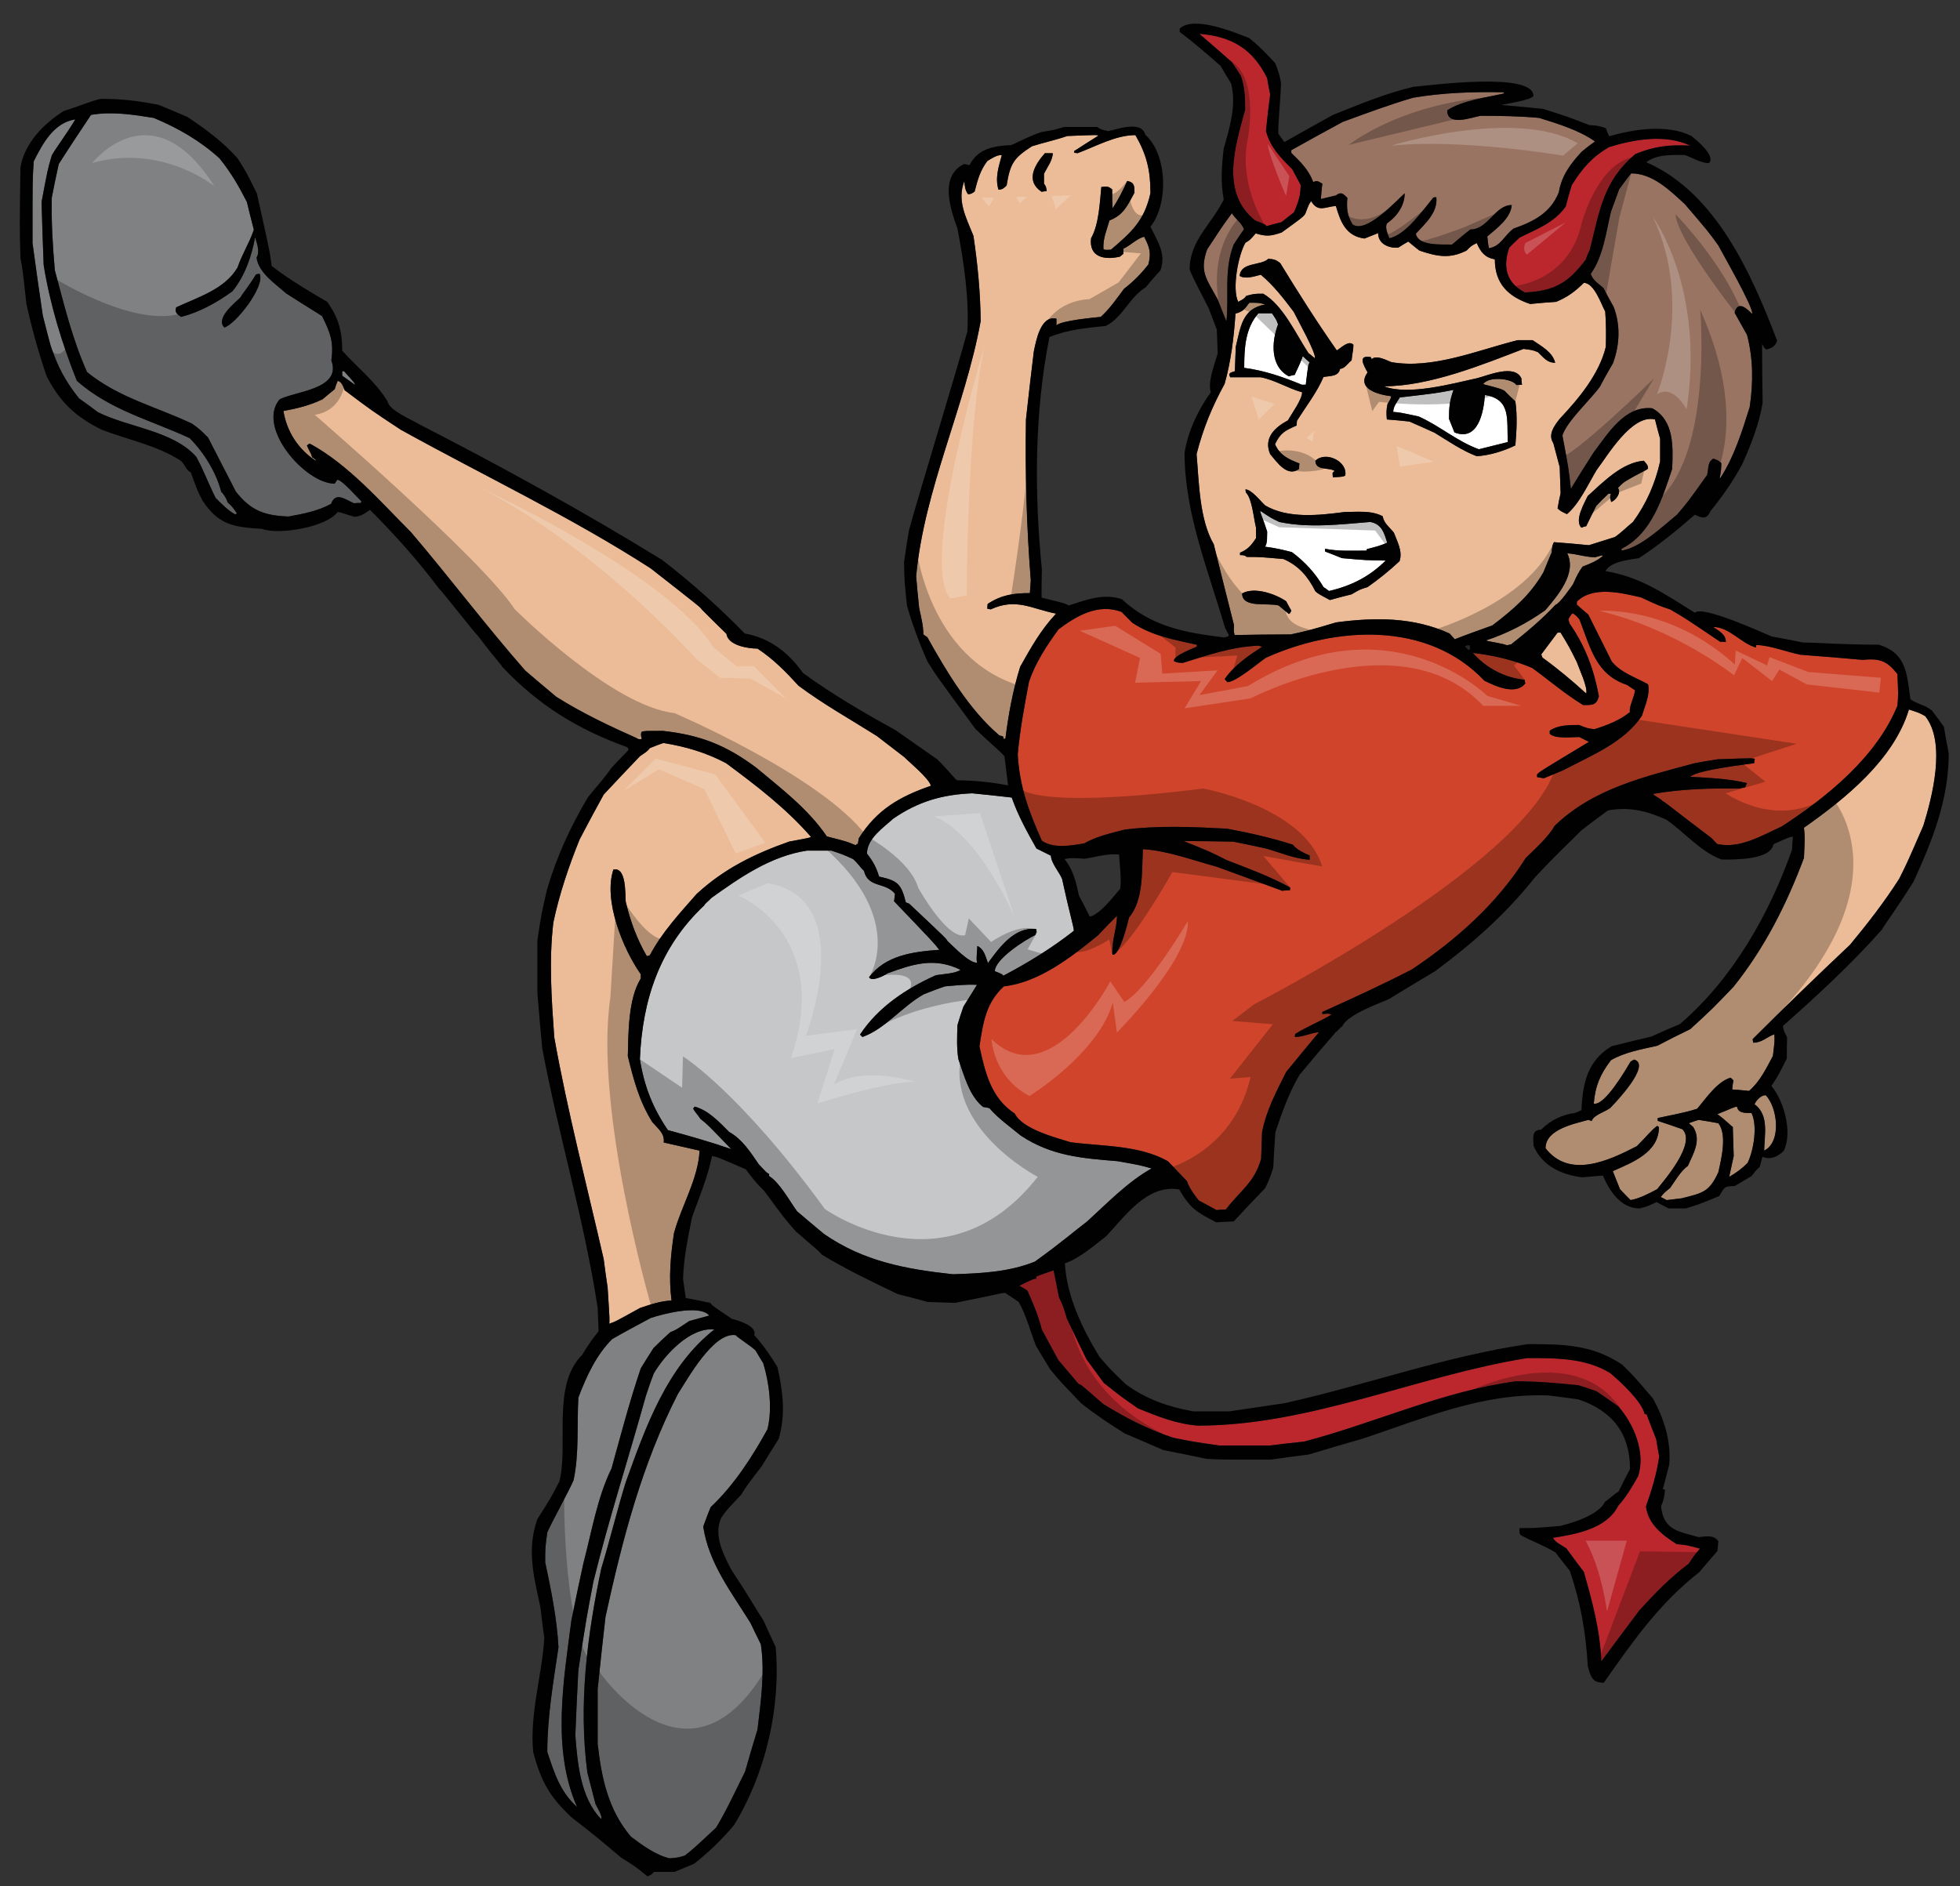 <?xml version="1.0" encoding="utf-8"?>
<!-- Generator: Adobe Illustrator 17.0.0, SVG Export Plug-In . SVG Version: 6.00 Build 0)  -->
<!DOCTYPE svg PUBLIC "-//W3C//DTD SVG 1.1//EN" "http://www.w3.org/Graphics/SVG/1.1/DTD/svg11.dtd">
<svg version="1.1" id="Layer_1" xmlns="http://www.w3.org/2000/svg" xmlns:xlink="http://www.w3.org/1999/xlink" x="0px" y="0px"
	 width="200px" height="192.5px" viewBox="0 0 200 192.5" style="enable-background:new 0 0 200 192.5;" xml:space="preserve">
<rect x="0" y="0" width="200" height="192.5" fill="#333333" stroke="none"/>
<path id="color6" style="fill:#CF442A;" d="M181.8,84.351c-2.029,0.922-4.277,2.307-6.584,1.784
	c-0.214-0.214-0.399-0.431-0.586-0.616c-4.4-3.323-4.678-3.631-5.015-3.783c-0.092-0.186-0.647-0.401-0.954-0.707
	c2.983-0.525,5.783-0.585,8.832-0.556c0.184-0.06,0.367-0.09,0.584-0.123c0.062-0.153,0.123-0.308,0.186-0.43
	c-1.908-0.461-3.817-0.522-5.786-0.646c0.709-0.708,5.971-1.291,6.523-1.384c0-0.154,0.032-0.307,0.063-0.43
	c-0.186-0.094-0.186-0.094-3.757,0.028c-0.798,0.124-1.599,0.247-2.367,0.401c-5.139,1.384-10.37,2.584-14.308,6.4
	c-0.68,1.201-2.002,2.339-2.954,3.293c-2.927,4.647-7.05,8.308-11.605,11.355c-2.983,1.539-6.061,2.956-9.139,4.338
	c0,0.063,0,0.125,0,0.217c0.678-0.063,0.678-0.063,0.924,0.063c-1.168,0.707-2.523,1.231-3.694,1.969
	c-0.029,0.095-0.029,0.185-0.029,0.308c0.861,0,1.631-0.432,2.461-0.492c-1.137,1.354-2.246,2.706-3.352,4.062
	c-0.987,1.97-2.063,3.968-2.464,6.187c-0.029,0.892-0.063,1.783-0.092,2.677c-0.708,2.462-2.063,3.17-3.602,5.169
	c-0.338,0-0.645,0.03-0.953,0.063c-0.616-0.341-1.23-0.678-1.816-0.986c-0.461-0.615-0.955-1.232-1.2-1.97
	c-0.646-0.677-1.292-1.354-1.938-2.03c-2.954-1.661-6.647-1.508-9.938-1.939c-1.479-0.463-4.895-1.324-5.695-2.924
	c-2.431-1.601-3.015-4.185-3.6-6.862c0.368-2.398,0.645-4.43,2.491-6.124c3.602-0.399,6.925-3.016,9.633-5.229
	c0.615-0.676,1.26-1.324,1.907-1.971c0,1.324-0.584,2.646-0.461,3.971c0.769,0.186,1.632-3.57,1.691-3.787
	c1.509-1.814,1.294-4.77,1.417-6.984c2.522,0.153,5.108,1.138,7.509,1.785c2.214,0.802,4.462,1.632,6.708,2.463
	c0.246-0.03,0.524-0.063,0.8-0.063c0-0.091,0-0.184,0-0.275c-2.063-1.14-4.278-1.939-6.492-2.801
	c-1.632-0.831-1.632-0.831-4.37-1.939c1.692,0,3.386,0.03,5.077,0.063c1.108,0.215,2.217,0.46,3.355,0.706
	c1.509,0.433,2.893,1.047,4.431,1.139c0-0.153,0-0.306,0-0.43c-0.613-0.276-1.321-0.585-1.722-1.109
	c-2.215-0.706-4.432-1.2-6.709-1.629c-3.447-0.187-6.985-0.339-10.433,0.091c-1.417,0.369-2.863,0.678-4.155,1.417
	c-1.354,0.214-3.108,0.553-4.306-0.277c-1.324-2.956-2.279-5.509-2.463-8.801c0.215-2.493,0.677-4.924,1.139-7.387
	c0.644-1.97,1.815-3.723,3.016-5.385c1.847-1.383,4.031-2.677,6.432-1.784c0.368,0.37,0.737,0.739,1.105,1.108
	c2.032,1.354,4.248,1.722,6.587,2.246c0,0.061,0,0.123,0,0.185c-0.37,0.186-2.463,0.954-2.339,1.477
	c0.309,0.184,0.585,0.184,0.924,0.184c2.678-0.83,4.925-1.632,7.723-1.754c0.095,0.031,0.216,0.063,0.339,0.122
	c-1.416,0.924-2.832,1.879-3.817,3.294c0.094,0.093,0.188,0.186,0.278,0.308c0.861,0,3.168-1.97,3.938-2.491
	c7.108-3.202,16.493-3.785,22.281,2.337c1.106,0.556,3.229,1.539,4.184,0.277c-0.03-0.123-0.061-0.244-0.061-0.366
	c-2.032-0.187-3.938-1.201-5.294-2.741c2.092,0.247,4.125,0.709,6.063,1.54c1.691,1.231,3.416,2.709,5.2,3.784
	c0.922,0,1.354,0.032,1.602-0.891c-0.494-2.708-1.387-5.14-2.986-7.418c-0.062-0.153-0.092-0.306-0.125-0.461
	c0.31-0.521,0.31-0.521,0.462-0.586c0.401,0.277,0.401,0.277,0.679,0.649c1.139,2.953,1.692,5.6,4.83,6.646
	c0.276,0.184,0.554,0.369,0.831,0.554c-0.063,0.645-0.645,1.691-0.522,2.216c-1.047,0.86-2.341,1.354-3.633,1.753
	c-0.707-0.091-0.707-0.091-1.569-0.43c-0.985,0-2.154,0-2.985,0.585c0,0.09,0,0.185,0,0.308c0.556,0.553,2.218,0.337,3.017,0.337
	c0.308,0.154,0.645,0.308,0.985,0.493c-5.048,3.047-5.048,3.047-5.292,3.324c0,0.091,0,0.184,0,0.276
	c0.215,0.033,0.431,0.063,0.676,0.123c0.646-0.276,1.324-0.554,2.001-0.83c2.892-1.539,6.185-2.802,8.031-5.571
	c0.276-0.953,0.862-2.183,0.616-3.199c-1.324-0.74-2.708-1.14-3.694-2.309c-0.798-1.6-1.599-3.2-2.4-4.801
	c-0.4-0.338-0.801-0.676-1.169-1.016c0-0.122,0-0.215,0-0.308c1.63-1.631,4.555-0.894,6.554-0.43
	c1.786,0.831,1.786,0.831,2.985,1.232c1.569,0.922,1.569,0.922,5.077,3.292c0.185,0,0.369,0,0.586,0.031
	c0-0.8-0.677-1.109-1.292-1.539c1.661,0,2.893,1.723,4.368,2.093c0-0.093,0-0.187,0.032-0.247c1.321,0,3.23,0.739,4.491,0.985
	c2.091,0.152,4.217,0.339,6.339,0.523c1.755-0.154,2.463,0.062,3.57,1.447c0.091,2.153,0.091,2.153,0,3.23
	C191.493,77.243,186.416,81.365,181.8,84.351z"/>
<path id="color5" style="fill:#C6C7C8;" d="M114.069,118.508c2.246,0.401,2.246,0.401,3.446,0.739
	c-2.43,1.354-4.522,3.537-6.585,5.414c-1.354,1.017-2.462,2.03-5.323,4.092c-2.678,1.081-5.508,1.201-8.371,1.294
	c-4.831-0.523-9.14-1.322-13.172-4.125c-0.922-0.77-1.844-1.536-2.738-2.306c-0.737-1.015-1.784-2.956-2.86-3.6
	c0-0.093,0-0.155,0-0.216c-0.216-0.093-0.216-0.093-1.049-0.986c-0.86-1.262-1.691-2.553-3.013-3.29
	c-1.047-1.047-2.093-2.185-3.509-2.586c-0.062,0.063-0.122,0.122-0.154,0.215c0.185,0.37,0.493,0.646,0.739,1.045
	c0.677,0.525,0.677,0.525,3.139,3.077c-2.124-0.735-4.309-1.354-6.463-1.938c-1.538-2.243-2.43-4.49-2.862-7.229
	c0.246-6.063,2.03-11.45,6.555-15.696c0.123-0.245,0.337-0.337,0.738-0.769c2.923-2.093,6.062-4.278,9.755-4.833
	c0.832,0,1.662,0,2.493,0c1.199,0.401,1.199,0.401,2.214,0.863c0.554,0.491,0.679,0.8,1.109,1.199
	c0.43,1.786,2.154,1.109,3.168,2.341c-0.03,0.246-0.062,0.492-0.093,0.768c4.063,4.246,4.063,4.246,4.617,4.953
	c-2.646,0.187-5.508,0.556-7.17,2.802c0.246,0.494,1.538-0.155,1.877-0.401c2.615-0.951,4.77-1.661,7.448-0.367
	c-0.37,0.367-1.909,0.462-2.493,0.554c-3.015,1.354-5.879,3.229-7.755,6.062c0.061,0.061,0.152,0.155,0.246,0.246
	c2.338-0.83,4.063-3.141,6.277-4.367c0.707-0.277,1.414-0.557,2.155-0.803c1.108-0.092,2.153-0.215,3.262-0.153
	c-0.463,0.738-0.924,1.478-1.385,2.218c-0.217,0.614-0.432,1.259-0.616,1.906c-0.032,1.199-0.091,2.246,0.092,3.444
	c0.584,1.664,1.108,3.757,2.522,4.894c0.216,0.032,0.432,0.063,0.647,0.125c0.894,1.047,2.123,1.905,3.202,2.798
	C107.33,117.984,110.377,118.2,114.069,118.508z M88.467,87.119c0.584,0.741,0.954,1.386,1.231,2.338
	c1.906,0.431,2.246,0.709,2.738,2.647c0.093,0.031,0.215,0.062,0.339,0.124c3.784,3.568,3.784,3.568,3.909,3.814
	c0.585,0.523,2.154,2.217,3.016,2.217c-0.062-0.339-0.062-0.339,0.03-1.723c0.678,0.338,0.8,0.984,1.08,1.753
	c1.168-1.599,2.705-3.723,4.922-3.479c0.06,0.277,0,0.4-0.095,0.616c-0.92,0.43-4.123,2.432-4.123,3.693
	c0.771,0.307,0.771,0.307,0.864,0.46c2.521-1.321,4.922-2.8,7.199-4.585c0-0.4-0.4-1.598-1.2-5.292
	c-0.275-0.677-1.138-1.663-1.138-2.371c-0.493-0.246-0.984-0.49-1.478-0.738c-0.955-1.691-1.877-3.354-2.523-5.202
	c-1.354-0.153-2.708-0.306-4.032-0.43c-3.046,0.124-5.508,0.83-8.062,2.585C90.129,84.473,88.467,85.582,88.467,87.119z"/>
<path id="color4" style="fill:#EBBC97;" d="M67.725,116.599c1.202,0.277,2.432,0.555,3.662,0.832
	c-0.153,2.923-1.846,5.599-2.616,8.431c-0.339,2.276-0.553,4.555-0.246,6.863c-1.168,0.063-2.123,0.399-3.23,0.77
	c-2.555,1.415-2.555,1.415-3.139,1.6c0.062-0.307,0.062-0.307-0.153-3.691c-0.154-0.986-0.277-1.94-0.401-2.895
	c-1.722-7.539-3.692-15.048-5.046-22.647c-0.277-3.908-0.554-7.815-0.091-11.724c0.615-2.896,1.569-5.725,2.678-8.463
	c0.798-1.539,1.629-3.079,2.46-4.586c1.231-1.324,2.462-2.616,3.693-3.908c0.769-0.523,0.769-0.523,1.016-0.831
	c0.46-0.186,0.921-0.371,1.383-0.523c2.278,0.368,4.371,0.984,6.4,2.063c3.107,2.308,6.093,4.584,8.649,7.508
	c-0.063,0.093-0.063,0.093-2.216,0.492c-3.571,1.261-6.648,2.769-9.45,5.353c-1.722,1.97-3.538,3.911-4.767,6.248
	c-0.125,0.031-0.217,0.063-0.309,0.095c-1.016-1.756-1.694-3.602-2.155-5.574c-0.061-0.675,0.093-3.598-1.26-3.259
	c-1.047,3.171,1.014,8.155,2.8,10.679c0,0.123,0,0.277,0,0.429c-1.292,2.064-1.261,5.541-1.324,7.911
	c0.585,2.432,1.167,4.616,2.492,6.737C67.141,115.187,67.847,115.676,67.725,116.599z M194.786,72.41
	c-1.539,5.108-6.494,9.109-10.709,12.063c0.092,0.953,0.092,0.953,0,3.079c-1.785,4.767-4.001,9.171-7.2,13.17
	c-2.125,2.216-2.125,2.216-4.401,4.309c-1.139,0.552-2.246,1.104-3.355,1.692c-1.6,0.367-3.293,0.646-4.739,1.477
	c-1.077,1.416-1.6,2.584-1.756,4.432c1.109,0.277,3.295-3.51,3.756-4.277c0.124-0.092,0.246-0.154,0.37-0.217
	c1.816,0.525-2.001,4.492-2.464,4.957c-0.553,0.398-1.692,0.705-1.876,1.321c-0.123-0.06-0.245-0.093-0.337-0.125
	c-1.415,0.402-4.37,0.955-4.37,2.896c2.43,3.136,6.432,1.29,9.325-0.217c1.138-1.138,1.385-1.537,2.061-2.061
	c0.062,0.03,0.124,0.061,0.184,0.123c0,2.585-2.707,3.602-4.708,4.494c0.247,0.614,0.493,1.229,0.738,1.846
	c0.338,0.37,0.708,0.736,1.077,1.108c0.986-0.187,1.816-0.644,2.709-1.108c0.861-1.076,3.999-4.707,2.582-6.125
	c-0.861-0.308-1.691-0.583-2.521-0.86c0-0.093,0-0.187,0-0.279c1.354-0.305,2.708-0.52,4.032-0.95
	c0.86-1.016,2.062-2.803,3.414-3.17c0.094,0.092,0.186,0.185,0.278,0.275c-0.063,0.307-0.093,0.617-0.125,0.924
	c0.557,0.032,1.14,0.093,1.725,0.152c1.108-0.954,1.754-2.307,2.432-3.567c0.184-1.507,0.184-1.507,0.154-2.216
	c-0.739,0.245-1.261,0.859-2.156,0.859c-0.031-0.12-0.06-0.244-0.06-0.365c3.262-3.265,6.614-6.495,9.938-9.634
	c1.785-2.155,3.51-4.37,5.018-6.74c0.83-1.662,0.83-1.662,2.462-5.416c0.861-2.799,2.369-8.432,0.186-11.171
	C195.832,72.748,195.832,72.748,194.786,72.41z M173.336,114.292c-0.338,0.093-0.676,0.215-1.014,0.339
	c0.153,0.122,0.308,0.244,0.46,0.399c0.831,1.354,0.031,2.647-0.554,3.969c-0.706,0.463-1.323,1.569-1.815,2.248
	c-0.614,0.493-0.614,0.493-0.955,0.923c0.186,0.092,0.401,0.187,0.617,0.309c0.492-0.063,1.016-0.124,1.539-0.187
	c2.214-0.552,2.8-0.675,3.725-2.646c0.307-1.385,0.922-3.847,0-5.016C174.66,114.507,173.985,114.385,173.336,114.292z
	 M177.245,112.938c-0.337,0.03-0.737,0.275-1.999,0.768c1.076,0.801,1.354,1.201,1.569,1.293c0.03,0.985,0.063,1.97,0.093,2.985
	c-0.156,0.708-0.309,1.417-0.462,2.124c0.706-0.4,1.293-0.832,1.875-1.416c0.618-1.231,1.046-3.817,0.402-5.108
	C178.107,113.584,177.368,113.646,177.245,112.938z M179.031,112.691c1.506,1.109,1.016,3.108,0.984,4.739
	c1.816-0.891,1.354-4.46,0.154-5.659C179.676,111.77,179.216,112.293,179.031,112.691z M65.479,75.425
	c-0.093-0.521-0.093-0.521,0-0.738c0.275-0.091,0.275-0.091,2.184-0.091c3.848,0.429,6.463,1.476,9.508,3.754
	c2.649,2.214,5.264,4.185,7.203,7.017c2.06,0.523,2.06,0.523,2.922,0.892c0.061-0.063,0.153-0.124,0.245-0.154
	c0.03-0.185,0.062-0.371,0.093-0.555c1.845-2.923,4.154-4.244,7.354-5.354c-0.184-0.77-2.339-2.523-2.706-2.922
	c-0.957-0.739-1.88-1.447-2.803-2.156c-2.676-1.691-5.445-3.229-7.999-5.138c-1.323-1.447-2.554-2.709-4.186-3.785
	c-1.016,0-3.017-0.339-3.169-1.507c-0.861-0.831-1.694-1.662-2.525-2.492c-0.09-0.185-0.09-0.185-5.199-4.187
	c-8.155-5.263-17.018-9.45-25.511-14.157c-2.986-1.969-2.986-1.969-5.723-4.031c-0.156-0.369-0.278-0.862-0.709-0.954
	c-0.122,0.277-0.215,0.554-0.309,0.86c-0.43,0.341-0.83,0.679-1.231,1.017c-1.261,0.614-2.615,0.952-3.998,1.2
	c0.337,2.092,1.505,3.906,3.293,5.077c0.031-0.091,0.031-0.091-0.37-0.368c-0.092-0.43-0.309-0.616-0.523-1.2
	c0.093-0.063,0.186-0.125,0.278-0.186c3.937,2.123,7.2,5.909,10.339,9.048c3.939,4.615,7.663,9.57,11.663,14.125
	c1.045,0.891,2.092,1.784,3.17,2.678c2.678,1.691,5.509,3.016,8.401,4.307C65.263,75.425,65.355,75.425,65.479,75.425z
	 M104.099,68.041c-0.739,2.37-1.198,4.893-1.506,7.354c-0.094,0-0.156,0-0.216,0c0-0.092,0-0.154,0-0.214
	c-0.155-0.063-0.276-0.094-0.4-0.124c-3.078-2.617-5.417-6.555-7.355-10.032c-0.155-0.092-0.278-0.186-0.401-0.277
	c0-0.924-0.245-1.814-0.43-2.707c-0.124-1.077-0.215-2.156-0.308-3.231c0.831-8.925,4.985-17.233,6.585-26.034
	c-0.03-2.925-0.305-5.817-0.738-8.709c-0.738-1.847-1.722-3.602-0.921-5.601c0.029,0.522,0.06,0.922,0.368,1.353
	c0.308,0,0.43-0.092,0.676-0.276c0.311-1.2,0.555-2.123,1.294-3.109c0.307-0.184,1.076-0.708,1.478-0.584
	c-0.309,1.138-0.708,2.275-0.34,3.508c0.4,0,0.586-0.184,0.832-0.431c0.368-2.277,0.737-2.802,2.585-4
	c1.169-0.369,2.46-0.646,3.599-1.045c3.078-0.123,3.078-0.123,3.171-0.033c-0.831,0.523-1.661,1.048-2.463,1.57
	c0,0.061,0,0.124,0.032,0.185c0.092,0,0.184,0,0.308,0.031c1.846-0.677,3.877-1.846,5.908-1.846
	c1.137,1.969,1.538,3.568,1.538,5.908c-0.616,2.83-1.939,3.999-4.03,5.786c-0.618,0.03-0.618,0.03-0.771-0.062
	c-0.061-1.08,0.339-1.94,0.617-2.924c1.445-0.555,1.847-1.539,2.553-2.832c0-0.8-0.061-1.048-0.737-1.2
	c-0.432,0.953-0.923,1.938-1.508,2.8c-0.032-0.647-0.032-1.294-0.032-1.939c-0.431-0.339-0.521-0.308-1.105-0.247
	c-0.156,1.57-0.248,3.847-1.047,5.231c-0.243,1.969,1.414,2.246,2.954,1.877c0.091-0.093,0.216-0.186,0.338-0.278
	c0-0.183,0-0.369,0-0.524c0.77-0.367,1.385-1.045,2.123-1.229c0.554,1.107,0.738,1.601,0.432,2.832
	c-0.77,0.984-1.506,1.722-2.492,2.493c-0.709,0.954-1.477,2.063-2.371,2.862c-0.616,0.061-4.03,0.369-4.522,0.863
	c0-0.248,0-0.463,0-0.679c-1.631-0.401-2.092,2.339-2.308,3.353c-0.276,2.31-0.553,4.617-0.8,6.925
	c-0.092,5.509,0.063,10.925,0.493,16.433c-0.031,0.431-0.063,0.862-0.093,1.294c-1.661,0-2.923,0.184-4.308,1.106
	c-0.03,0.156-0.03,0.308-0.03,0.493c0.091,0,0.214,0.03,0.337,0.063c2.616-1.201,4.154-0.063,6.677,0.431
	C106.222,64.253,105.207,66.071,104.099,68.041z M106.284,19.572c0.153-0.03,0.337-0.06,0.523-0.06
	c-0.062-0.461-0.062-0.461-0.277-0.768c0-0.34,0-0.678,0-1.016c0.308-0.616,0.892-1.386,0.892-2.092c-0.275,0-0.553,0-0.802,0
	C105.544,16.865,104.622,18.466,106.284,19.572z M157.274,66.779c0.029,0.091,0.063,0.215,0.123,0.338
	c1.539,1.108,3.047,2.37,4.461,3.662c0.186-0.616-0.737-2.554-0.953-3.201c-0.8-1.599-0.8-1.599-1.661-3.016
	c-0.123,0-0.216,0-0.308,0C158.384,65.303,157.827,66.04,157.274,66.779z M161.49,57.824c0.738-0.278,1.446-0.555,2.061-1.079
	c-0.03-0.091-0.03-0.091-0.768,0.124c-0.987,0-1.877-0.337-2.863-0.398c1.016,2.03-1.014,4.37-2.245,5.813
	c-1.877,1.324-3.879,2.371-6.063,3.079c0.307,0.123,1.753,0.308,2.154,0.492c0.121-0.029,0.277-0.061,0.43-0.091
	c1.602-1.262,3.141-2.555,4.524-4.032c0.432-0.122,1.632-1.877,1.784-2.092C161.027,58.501,161.027,58.501,161.49,57.824z
	 M125.916,63.794c-0.708-2.769-1.385-5.507-2.063-8.247c-1.475-2.525-1.506-6.372-1.754-9.202c0.679-2.646,1.569-4.801,2.861-7.17
	c0.647-2.277,0.955-4.8,1.109-7.17c0.8-0.215,0.925-0.46,1.415-1.108c0.556,0,1.078-0.03,1.6,0.186
	c-2.338,0.4-2.493,2.309-2.985,4.309c-0.03,0.831-0.062,1.662-0.093,2.493c-0.366,0.123-0.769,0.183-0.461,0.614
	c1.016,0,2.03,0,3.077,0c1.478,0.278,2.801,1.138,4.247,1.538c0,0.738-1.074,2.186-1.446,2.863
	c-1.321,0.707-2.522,1.785-1.815,3.447c0.708,0.83,1.753,2.4,2.955,1.509c0-0.186,0-0.372,0.032-0.557
	c-1.109-0.429-2.002-0.831-2.493-1.968c0.584-1.199,1.045-1.385,2.215-1.908c0-0.185,0-0.338,0.03-0.492
	c0.893-1.415,2.062-2.923,2.705-4.462c0.742-0.124,1.512-0.03,1.696-0.832c0.461,0,0.799-0.583,1.169-0.86
	c0.093-0.924,0.185-0.985,0.185-1.6c-0.491-0.493-1.261,0.338-1.693,0.584c-2.031-2.894-3.939-5.909-5.784-8.924
	c-0.462-0.338-0.586-0.369-1.2-0.431c-0.738,0.739-2.831,0.309-2.924,1.755c0.584,0.369,1.539,0.028,2.153-0.124
	c1.323,1.108,2.309,2.4,3.356,3.784c0.275,0.586,2.367,4.31,2.153,4.741c-0.214-0.185-0.43-0.371-0.647-0.523
	c-1.261-1.908-2.585-4.894-4.615-6.064c-0.893,0-0.893,0-1.726,0.217c-0.243,0.307-0.243,0.307-0.83,0.613
	c-0.644-1.322,0-4.767,0.739-6.031c0.463-0.276,0.463-0.276,1.046-0.954c1.108,0.338,1.538,0.277,2.646-0.091
	c2.124-1.539,2.124-1.539,2.401-1.878c0.4-1.046,0.4-1.046,0.615-1.321c0.708,1.199,1.477,0.553,2.523,0.49
	c0.463,1.602,1.017,3.079,2.924,3.322c0.462-0.184,0.923-0.368,1.385-0.552c0,1.108,1.107,1.569,2.063,1.477
	c0.337-0.216,0.677-0.43,1.015-0.616c0.369,0.308,0.74,0.616,1.138,0.923c1.91,0.646,3.142,0.831,4.804,0
	c0.489-0.491,0.489-0.491,1.046-0.769c0.398,0.924,0.83,1.477,1.844,1.663c0,2.491,1.387,3.815,3.602,4.554
	c0.861-0.093,1.754-0.155,2.645-0.217c1.138-0.46,1.969-1.077,2.833-1.938c1.075,0,1.784,2.216,2.184,2.923
	c0.093,1.201,0.093,2.4,0.062,3.601c-0.676,2.801-2.77,5.294-4.707,7.353c-0.555,0.708-1.232,1.602-0.647,2.493
	c0.216,0.801,0.432,1.601,0.647,2.432c0.028,0.89,0.062,1.784,0.092,2.677c-0.123,0.492-0.215,1.016-0.308,1.538
	c0.308,0.277,0.308,0.277,0.955,0.586c1.261-1.047,2.185-3.108,3.045-4.526c1.046-1.353,3.57-5.722,5.94-5.138
	c0.154,0.646,0.339,1.292,0.523,1.97c0,0.769,0,1.54,0,2.309c-0.492,2.247-1.416,4.338-2.771,6.185
	c-0.614,0.492-1.168,1.076-1.846,1.538c-0.894,0.277-1.785,0.555-2.648,0.833c-1.2-0.125-2.4-0.218-3.568-0.309
	c-0.156,0.309-0.156,0.309-0.246,1.077c-0.277,0.644-0.554,1.323-0.831,1.999c-1.354,2.341-3.076,3.787-5.201,5.417
	c-1.292,0.464-2.585,0.924-3.846,1.415c-0.185-0.213-0.371-0.399-0.523-0.584c-3.693-1.691-7.631-1.662-11.572-1.139
	c-2.799,0.831-2.799,0.831-4.645,1.232c-1.908,0-3.816,0.029-5.722,0.061C125.887,64.409,125.887,64.409,125.916,63.794z
	 M161.366,53.853c0.155-0.06,0.308-0.122,0.492-0.153c0.339-0.708,0.679-1.384,1.018-2.063c0.4-0.432,0.831-0.861,1.262-1.261
	c0.061,0,0.152,0,0.244,0.03c-0.153,0.399-0.061,0.461,0.032,0.83c0.492-0.215,1.046-0.953,0.677-1.446
	c0.215-0.216,0.428-0.43,0.679-0.616c1.567-0.953,2.183-1.139,2.398-1.354c0-0.399-0.216-0.523-0.431-0.8
	c-2.219,0.184-4.124,2.154-5.724,3.599C161.674,51.331,160.628,53.116,161.366,53.853z M131.766,62.318
	c-0.186-0.341-0.372-0.647-0.523-0.955c-1.078-0.74-3.233-1.508-4.494-0.799c0,1.538,2.585,0.922,3.723,1.231
	c0.338,0.275,0.678,0.553,1.047,0.861C131.64,62.592,131.64,62.592,131.766,62.318z M139.549,38.007
	c-1.2,1.691,1.139,2.277,2.4,2.43c-0.031,0.248-0.031,0.248-0.369,0.801c-0.123,0.616-0.123,0.955-0.063,1.57
	c0.77,0.062,1.539,0.123,2.308,0.214c0.832,0.371,1.693,0.738,2.556,1.139c1.415,0.861,2.771,1.815,4.31,2.4
	c1.354-0.093,2.736-0.523,3.938-1.105c0.123-1.51,0.216-2.985,0-4.495c-0.398-0.37-0.768-0.738-1.138-1.107
	c-0.492-0.216-0.492-0.216-2.154-0.646c0.492-0.769,2.83-0.677,3.415,0.092c0.184-0.031,0.37-0.031,0.556-0.031
	c-0.032-0.214-0.064-0.431-0.064-0.646c-0.675-1.508-3.414-0.308-4.492-0.032c-2.431,0.524-7.047,1.818-9.54,0.831
	c4.65,0,10.005-2.185,14.251-3.814c0.952,0.122,0.952,0.122,1.475,0.337c0.585,0.554,0.922,1.076,1.755,1.076
	c-0.278-1.106-1.416-1.692-2.309-2.308c-0.523,0-1.015,0-1.507,0c-4.063,1.016-8.68,2.986-12.895,2.247
	c-0.493-0.185-1.537-0.771-2.001-0.308c-0.061-0.092-0.091-0.155-0.124-0.217C138.502,36.223,139.149,37.268,139.549,38.007z
	 M134.224,47.023c0,1.046,1.388,0.647,1.971,1.046c-0.094,0.061-0.153,0.125-0.214,0.184c0,0.155,0,0.308,0.03,0.463
	c1.046-0.063,1.046-0.063,1.262-0.186C137.519,47.053,135.241,46.007,134.224,47.023z M126.532,56.654c0.278,0,0.494,0,0.677,0.185
	c1.354,0,1.354,0,3.755,0.213c1.568,0.679,2.493,1.785,3.26,3.294c0.276,0.246,0.276,0.246,1.478,0.891
	c0.739-0.214,1.477-0.398,2.217-0.583c0.831-0.492,0.831-0.492,1.63-0.738c1.14-0.801,2.247-1.694,3.263-2.647
	c0.339-1.016-0.246-2.001-0.585-2.924c-0.461-0.553-1.018-0.952-1.139-1.661c-1.169-0.616-2.586-0.432-3.878-0.432
	c-2.585,0.339-5.785,0.708-8.123-0.677c-0.433-0.399-1.386-1.629-2.001-1.629c0,0.091,0.031,0.214,0.063,0.337
	c0.615,0.616,0.77,2.585,1.015,3.569c0,0.339,0,0.709,0,1.077c-0.492,0.74-0.83,1.141-1.63,1.478
	C126.532,56.471,126.532,56.562,126.532,56.654z"/>
<path id="color3" style="fill:#808183;" d="M75.079,136.265c0.093,0.183,1.507,1.076,2.001,1.537
	c0.247,0.432,0.523,0.863,0.801,1.323c0.615,2.033,0.953,4.649,0.431,6.74c-1.539,2.801-3.447,5.753-5.786,7.939
	c-0.276,0.645-0.522,1.324-0.77,1.999c0.586,3.786,2.831,6.617,4.831,9.847c0.34,0.71,0.679,1.419,1.049,2.156
	c0.43,2.894,0,5.816-0.34,8.709c-0.43,1.416-0.861,2.831-1.262,4.277c-0.955,1.908-1.846,3.879-2.954,5.724
	c-2.308,2.155-2.308,2.155-3.201,2.862c-0.738,0.216-0.738,0.216-1.569,0.277c-1.417-0.339-2.801-1.356-3.938-2.218
	c-2.308-2.736-2.986-5.936-3.387-9.476c0-1.879,0-3.726,0-5.571c0.248-2.461,0.523-4.923,0.801-7.385
	c1.725-7.879,3.694-15.51,7.386-22.744C70.157,140.756,72.803,135.895,75.079,136.265z M66.71,140.172
	c-0.277,0.737-0.554,1.509-0.8,2.276c-1.754,6.311-3.787,12.586-5.356,18.956c-0.708,3.694-0.708,3.694-1.539,9.046
	c-0.123,2.218-0.215,4.435-0.308,6.648c0.216,2.803,0.524,6.432,2.647,8.556c0.124-0.369-0.43-1.201-0.585-1.538
	c-0.276-1.078-0.554-2.156-0.831-3.201c-0.923-6.984-0.03-13.97,1.417-20.835c0.861-2.83,1.662-6.121,2.493-8.799
	c2.031-5.632,4.185-11.787,9.048-15.604C70.402,135.433,67.818,138.296,66.71,140.172z M62.463,136.664
	c-1.63,1.632-2.616,3.787-3.447,5.971c-0.154,2.737,0.092,5.754-0.491,8.432c-0.43,1.045-2.217,4.247-2.678,5.323
	c-0.215,1.539-0.215,1.539-0.215,3.046c0.615,2.893,1.199,5.754,1.355,8.677c-0.524,3.569-1.14,7.08-1.14,10.682
	c0.707,2.121,1.292,4.06,3.046,5.629c-2.616-5.878-1.384-12.924-0.583-19.079c0.398-1.969,0.798-3.909,1.229-5.849
	c0.831-3.137,1.417-6.709,2.862-9.63c0.953-3.448,1.847-6.862,2.986-10.218c0.43-0.707,0.861-1.385,1.291-2.062
	c0.553-0.554,1.139-1.108,1.724-1.632c0.553-0.214,0.553-0.214,1.938-1.136c0.679-0.187,1.355-0.37,2.032-0.555
	c-0.955-1.169-4.771-0.155-5.971,0.244C65.079,135.218,63.756,135.923,62.463,136.664z M36.89,51.178
	c-0.03,0.029-0.061,0.093-0.061,0.153c-0.245,0-0.494,0-0.708,0.03c-0.923-0.401-1.877-1.2-2.338,0.062
	c-1.354,0.739-2.833,1.016-4.339,1.292c-2.43-0.091-3.845-0.584-5.384-2.554c-0.954-1.846-1.908-3.694-2.832-5.508
	c-0.831-0.83-0.831-0.83-1.631-1.415c-3.632-1.723-7.507-2.648-10.709-5.262c-1.509-3.355-2.341-6.864-3.294-10.4
	c-0.214-2.463-0.368-4.955-0.308-7.418c0.218-1.138,0.462-2.278,0.709-3.417c1.078-1.692,2.183-3.354,3.292-5.014
	c2.122-0.372,4.277-0.03,6.401,0.307c2.493,1.046,4.707,2.308,6.708,4.124c1.168,1.446,1.969,2.83,2.8,4.461
	c0.215,0.922,0.463,1.877,0.708,2.831c-0.432,1.292-1.232,2.553-1.662,3.845c-1.293,2.217-4.001,3.017-6.246,4.063
	c-0.248,0.494,0.153,0.769,0.49,0.985c1.909-0.491,3.664-1.478,5.233-2.618c1.261-1.538,1.97-3.599,2.308-5.508
	c0.185,0.554,0.523,1.51,0.153,2.063c0.184,1.539,1.909,2.677,3.016,3.662c1.202,0.77,2.431,1.539,3.664,2.308
	c0.89,1.786,1.198,2.678,0.953,4.555c1.108,2.955-3.847,3.138-5.293,3.968c-2.37,2.863,2.646,8.588,5.63,8.588
	c0.093-0.154,0.186-0.277,0.278-0.4C34.891,48.961,36.492,50.807,36.89,51.178z M26.489,27.943c-0.123,0-0.246,0.03-0.369,0.063
	c-0.861,1.413-1.447,2.029-1.569,2.337c-0.616,0.585-2.584,2.154-1.662,3.077C23.997,33.143,27.104,29.206,26.489,27.943z
	 M23.228,51.271c-0.093-0.341-0.46-0.956-0.646-1.049c-0.493-1.97-1.785-4.063-3.232-5.508c-4.123-1.907-8.061-2.831-11.508-5.846
	c-1.509-3.785-2.739-7.786-3.387-11.818c-0.09-2.152-0.152-4.307-0.215-6.43c0.616-3.294,0.616-3.294,1.046-4.769
	c0.401-0.707,1.509-2.185,2.4-3.664c-2.183,0.309-3.354,2.492-4.246,4.279c-0.124,1.846-0.124,1.846-0.124,8.338
	c0.339,2.461,0.677,4.923,1.047,7.386c0.246,1.017,0.522,2.029,0.799,3.079c0.739,2.184,1.478,3.6,2.893,5.383
	c0.646,0.463,1.293,0.924,1.94,1.417c3.138,1.569,7.661,1.877,10.031,4.554c0.831,1.539,1.046,2.307,1.969,4.185
	c0.646,0.645,1.232,1.261,2.001,1.692c0.063-0.03,0.124-0.061,0.184-0.093C23.721,51.731,23.721,51.731,23.228,51.271z
	 M35.106,37.884c-0.062,0-0.124,0-0.185,0c0,0.152,0,0.308,0,0.46c0.431,0.308,0.861,0.614,1.292,0.922
	C36.214,39.114,36.214,39.114,35.106,37.884z"/>
<path id="color2" style="fill:#9A7463;" d="M166.444,17.696c2.187,0,3.939,1.723,5.48,3.139c2.398,2.801,2.398,2.801,3.416,4.215
	c0.398,0.77,3.692,6.494,3.445,6.985c-0.554-0.553-1.446-1.415-1.784-0.123c0.4,0.739,0.831,1.478,1.262,2.248
	c0.645,2.462,0.645,4.892,0.277,7.384c-0.771,2.463-1.602,5.139-3.049,7.323c-0.03-0.215,0.156-0.583,0.156-1.6
	c-0.308-0.277-0.308-0.277-0.803-0.459c-0.614,0.306-0.492,1.013-0.643,1.66c-1.972,2.769-1.972,2.769-3.08,4.062
	c-1.412,1.141-3.723,3.385-5.66,3.663c0-0.062,0-0.122,0-0.186c3.078-1.538,4.155-5.138,5.17-8.152
	c0.092-2.278,0.217-4.955-2.03-6.188c-2.801-0.308-4.524,2.586-5.973,4.492c-0.797,1.232-1.567,2.464-2.336,3.724
	c-0.216-2-0.216-2-0.861-5.447c0.462-1.447,2.8-3.569,3.815-4.955c0.432-0.83,0.893-1.632,1.354-2.43
	c0.677-1.877,0.771-3.847,0.063-5.724c-0.371-0.647-0.709-1.293-1.046-1.939c-0.494-0.432-1.139-0.831-1.291-1.446
	c1.26-1.754,1.566-4.277,2.059-6.339c0.278-0.77,0.556-1.54,0.831-2.277C165.612,18.773,166.014,18.218,166.444,17.696z
	 M125.148,32.805c0.275-2.708-0.277-5.201,0.738-7.848c0.338-0.522,0.676-1.047,1.045-1.539c-0.152-0.614-0.893-1.075-1.229-1.661
	c-1.325,1.786-1.54,2.247-2.524,3.693c-0.8,2.277-0.094,2.952,1.077,5.108C124.531,31.298,124.841,32.035,125.148,32.805z
	 M134.01,18.589c0.4-0.248,0.615,0,0.924,0.154c-0.063,0.521-0.124,1.046-0.156,1.568c0.492-0.124,1.018-0.247,1.539-0.368
	c0.525-0.402,0.739-0.186,1.168,0.245c-0.088,1.107-0.029,1.754,0.526,2.708c1.354,1.016,4.459-2.4,5.323-3.168
	c0,1.263-0.801,2.37-1.816,3.079c-0.216,0.46,0.093,1.046,0.247,1.507c1.662-0.308,3.476-2.924,4.491-4.155
	c0.094-0.029,0.187-0.029,0.308-0.029c0.154,1.568-1.107,2.646-2.093,3.723c0.246,1.291,2.68,1.076,3.693,1.106
	c0.615-0.522,1.23-1.047,1.877-1.539c1.816,0,2.491-2.494,4.216-2.494c-0.093,1.324-1.509,2.371-2.493,3.202
	c0.03,0.4,0.094,0.799,0.154,1.2c1.2-0.154,1.57-1.293,2.523-2c2.123-0.738,3.786-1.632,4.617-3.693
	c0.277-1.693,1.199-2.925,2.338-4.155c0.433-0.368,0.893-0.708,1.354-1.046c-1.6-1.139-3.816-1.815-5.692-2.4
	c-1.999-0.185-4.003-0.215-6.001-0.215c-0.861,0.152-3.385,1.139-3.385-0.554c1.507-1.017,4.064-1.323,5.786-1.725
	c0-0.061,0-0.092,0-0.122c-3.17-0.062-6.125,0.029-9.263,0.554c-2.431,0.708-4.801,1.6-7.171,2.463
	c-1.755,0.953-3.509,1.907-5.261,2.892c0,0.091,0,0.183,0,0.275C132.718,16.526,133.549,17.357,134.01,18.589z"/>
<path id="color1" style="fill:#BB272C;" d="M108.067,132.416c0.4,0.831,0.4,0.831,0.801,2.154c0.645,1.386,1.324,2.771,2.002,4.154
	c0.582,0.801,1.168,1.602,1.753,2.401c1.784,1.416,1.784,1.416,3.508,2.615c2.063,0.83,3.847,1.569,6.094,1.755
	c11.509,0,22.34-5.079,33.603-6.894c2.894,0,5.939-0.029,8.493,1.539c1.107,0.954,3.169,2.833,3.508,4.188c0.063,0,0.124,0,0.185,0
	c0.309,0.831,0.648,1.69,0.987,2.553c0.092,0.584,0.186,1.169,0.307,1.753c-0.247,1.755-0.77,3.45-1.354,5.11
	c0.216,1.813,1.723,2.954,3.14,3.847c1.045,0.093,1.045,0.093,2.37,0.459c-0.648,0.771-0.648,0.771-1.14,1.539
	c-1.909,1.415-3.447,3.019-5.048,4.77c-1.292,1.726-2.585,3.447-3.877,5.201c-0.122-3.17-0.925-6.124-1.784-9.141
	c-0.616-0.797-1.201-1.6-1.785-2.398c-0.371-0.248-1.232-0.678-1.354-1.077c2.337-0.369,5.477-0.924,6.645-3.263
	c0.832-0.922,1.418-1.938,2.031-3.015c0.8-2.4-0.431-5.355-2.031-7.141c-0.738-0.521-1.475-1.045-2.216-1.537
	c-0.615-0.217-1.23-0.431-1.848-0.616c-2.122-0.215-4.214-0.399-6.369-0.399c-7.415,0.984-14.433,4.276-21.633,6.155
	c-1.17,0.122-2.339,0.245-3.508,0.399c-1.722,0-3.417,0-5.109,0c-2.769-0.399-2.769-0.399-4.739-0.799
	c-2.645-0.893-4.738-1.972-7.14-3.447c-2.244-1.97-2.244-1.97-2.491-2.031c-0.708-0.832-1.386-1.631-2.063-2.432
	c-0.584-1.047-1.137-2.094-1.69-3.109c-0.339-1.382-0.892-2.678-1.479-3.998c-0.275-0.185-0.554-0.339-0.831-0.492
	c1.387-0.679,1.387-0.679,1.756-0.738c0-0.093,0-0.155,0-0.216c0.584-0.215,1.168-0.43,1.754-0.616
	C107.699,130.57,107.885,131.493,108.067,132.416z M164.167,15.019c2.555-0.8,5.785-1.354,8.309-0.153
	c-2.03-0.123-3.724,0.061-5.601,0.859c-3.292,2.772-3.631,5.755-4.646,9.756c-0.153,0.338-0.308,0.677-0.433,1.017
	c-1.783,2.43-3.261,3.199-6.184,3.352c-1.876-0.923-2.307-2.616-1.601-4.585c0.34-0.339,0.677-0.676,1.048-1.017
	c1.846-0.921,3.476-1.475,4.708-3.168c0.186-0.738,0.399-1.475,0.615-2.184C161.49,17.142,162.413,16.065,164.167,15.019z
	 M127.055,11.203c-1.016,3.754-2.553,8.432,1.017,11.295c1.074,0.43,1.074,0.43,1.167,0.584c0.494-0.154,0.987-0.277,1.51-0.4
	c0.432-0.337,0.86-0.676,1.293-1.015c0.429-1.016,0.676-1.662,0.676-2.8c-0.308-0.554-0.585-1.079-0.862-1.601
	c-1.199-1.2-2.246-2.247-2.677-3.907c0.123-1.263,0.275-2.495,0.431-3.724c-0.122-0.554-0.215-1.109-0.308-1.662
	c-1.445-2.925-3.538-4.248-6.924-4.525c1.108,0.954,2.216,1.908,3.324,2.894c0.307,0.461,0.615,0.923,0.922,1.415
	C127.026,8.895,127.055,9.972,127.055,11.203z"/>
<path id="fill" style="fill:#FFFFFF;" d="M129.302,54.253c-0.4-1.291-0.737-1.937-0.707-2.122c1.109,0.737,1.109,0.737,1.939,1.138
	c3.075,0.646,6.216,0.245,9.292,0c1.169,0.215,1.416,1.106,1.726,2.123c-0.864,0.338-0.864,0.338-2.063,0.646
	c-0.031,0.033-0.031,0.093-0.031,0.155c-1.446,0-2.832,0.092-4.248-0.186c0,0.093,0,0.186,0,0.278
	c0.555,0.216,1.139,0.431,1.725,0.677c2.461,0.215,2.461,0.215,4.46,0.247c-1.632,1.629-3.507,2.583-5.783,3.107
	c-0.186-0.153-0.37-0.277-0.558-0.399c-0.858-1.446-1.904-2.586-3.229-3.571c-0.923-0.245-1.785-0.431-2.737-0.553
	C129.363,55.362,129.27,54.777,129.302,54.253z M150.905,45.851c0.983-0.244,1.968-0.491,2.954-0.737
	c-0.123-2.309,0.369-4.369-2.339-4.801c-0.126,1.786-0.708,4.769-3.108,3.817c-0.185-0.463-0.37-0.924-0.556-1.387
	c0-1.168,0.063-1.846,0.463-2.952c-1.754,0.338-1.754,0.338-5.479,0.769c-0.276,0.461-0.675,0.922-0.675,1.478
	c0.707,0.061,0.707,0.061,2.583,0.461C146.903,43.452,148.688,45.053,150.905,45.851z M129.794,31.975c-0.461,0-0.921,0-1.385,0
	c-1.354,1.54-1.447,3.568-1.447,5.568c2.094,0.278,3.939,0.924,5.879,1.723c0.122,0,0.246,0,0.4,0
	c0.245-2.03,0.245-2.03,0.398-2.277c-0.243-0.216-0.49-0.43-0.706-0.645c-0.368,1.076-0.738,1.631-0.8,1.907
	c-0.215,0.03-0.431,0.093-0.615,0.155c-1.908-0.985-1.785-3.508-1.107-5.292C130.256,32.651,130.256,32.651,129.794,31.975z"/>
<path id="outline" style="fill:#000100;" d="M198.356,74.164c-0.4-0.553-0.8-1.108-1.2-1.632c-0.678-0.585-1.538-0.675-2.217-1.169
	c-0.368-2.646-0.4-4.707-3.23-5.57c-3.784,0-6.186-0.216-7.693-0.216c-1.076-0.215-2.154-0.43-3.2-0.615
	c-0.738-0.275-7.078-3.231-7.877-2.43c-3.077-1.909-5.541-3.662-9.108-4.246c0.492-0.985,2.461-1.169,3.415-1.324
	c2.001-1.322,3.876-2.831,5.693-4.432c0.799,0.37,1.23,0.492,1.6-0.369c1.231-1.507,2.34-3.107,3.262-4.83
	c0.863-1.909,1.724-4.124,2.061-6.217c-0.029-2-0.059-4-0.059-6.001c0.274,0.461,0.274,0.461,0.429,0.554
	c0.616-0.153,0.893-0.308,1.11-0.893c-2.587-6.768-6.25-15.139-13.357-18.217c1.107-0.831,2.584-0.738,3.908-0.738
	c0.861,0.277,1.63,0.831,2.491,0.831c0.739-0.739-1.322-2.401-1.783-2.769c-2.463-1.231-5.878-0.708-8.4,0.03
	c-0.125-0.278-0.248-0.552-0.34-0.831c-0.584-0.215-1.045-0.306-1.662-0.306c-2.216-0.862-2.216-0.862-4.738-1.663
	c-1.446-0.152-2.862-0.277-4.277-0.4c0.523-0.124,3.077-0.493,3.292-0.923c0-2.493-10.525-1.076-12.278-0.924
	c-2.83,0.677-5.479,1.787-8.186,2.863c-1.661,0.923-3.323,1.846-4.953,2.77c-0.217-0.308-0.432-0.586-0.617-0.863
	c-0.029-1.321,0.187-2.77,0.277-5.168c-0.183-0.924-0.183-0.924-0.584-2.002c-0.831-0.923-1.695-1.815-2.679-2.585
	c-1.416-0.553-5.692-2.338-7.076-0.953c0,0.092,0,0.214,0,0.338c1.445,1.077,2.83,2.277,4.184,3.477
	c0.34,0.585,0.677,1.169,1.047,1.754c0.585,2.187-0.124,4.523-0.739,6.648c-0.215,1.814-0.338,3.446,0,5.23
	c-1.231,2.492-3.478,4.184-3.478,7.109c0.216,0.613,0.216,0.613,1.938,3.969c0.277,0.709,0.556,1.447,0.832,2.185
	c0.03,0.799,0.062,1.599,0.093,2.431c-0.309,1.077-1.046,2.923-0.706,3.968c-1.295,1.788-2.339,4.002-2.679,6.189
	c0,6.124,2.431,12.03,4.122,17.814c0.125,0.25,0.247,0.494,0.401,0.77c-0.061,0.153-0.061,0.153-0.492,0.247
	c-4.031-0.494-7.418-1.108-10.433-3.908c-1.877-0.616-3.6,0.061-5.417,0.646c-0.368-0.215-0.368-0.215-2.769-0.801
	c0-0.955,0-1.908,0.03-2.864c-0.771-7.846-0.771-15.969,0.77-23.724c1.877-0.77,3.725-0.924,5.754-1.14
	c1.726-0.861,2.4-2.923,4.063-3.938c0.492-0.583,0.985-1.168,1.508-1.724c0.615-1.693-0.277-2.954-1.016-4.462
	c1.847-2.308,1.754-7.354-0.523-9.384c-0.369-1.479-2.8-0.586-3.785-0.371c-0.37-0.093-0.831-0.154-1.108-0.43
	c-1.138,0-2.277,0-3.383,0c-1.017,0.308-1.017,0.308-2.339,0.523c-1.078,0.367-2.034,0.861-3.048,1.323
	c-1.784,0.093-3.417,0.339-4.279,2.062c-0.185-0.062-0.368-0.091-0.554-0.125c-2.555,1.263-1.384,4.586-0.676,6.587
	c0.646,3.384,1.2,7.045,1.014,10.493c-1.014,3.784-5.107,17.109-5.969,20.341c-0.187,1.076-0.339,2.154-0.492,3.229
	c0,1.509,0.122,2.955,0.306,4.462c0.555,1.909,1.263,3.816,2.063,5.632c0.922,1.479,0.922,1.479,4.923,6.924
	c1.17,1.139,2.4,2.155,2.955,2.771c0.124,0.984,0.245,1.968,0.366,2.984c-1.629-0.338-3.536-0.524-5.198-0.524
	c-0.215-0.122-0.891-1.013-2-2.122c-1.447-1.015-2.892-2.029-4.309-3.015c-3.201-1.754-6.463-3.662-9.418-5.816
	c-1.508-2.121-3.385-3.568-5.938-4.031c-2.646-2.708-5.446-5.202-8.431-7.509c-8.059-4.954-16.337-9.507-24.737-13.817
	c-0.801-0.492-3.107-1.415-3.294-2.369c-1.168-1.971-3.107-3.478-4.615-5.169c0-2.001-0.4-3.417-1.538-4.987
	c-1.939-1.137-3.877-2.276-5.663-3.661c-0.184-1.447-0.184-1.447-1.507-7.386c-1.079-2.186-1.079-2.186-1.97-3.599
	c-1.509-1.693-3.232-2.954-5.109-4.218c-0.984-0.43-1.969-0.83-2.924-1.23c-1.97-0.402-3.938-0.646-5.97-0.615
	c-1.231,0.307-2.031,0.708-3.723,1.23c-2.031,1.262-4.032,3.293-4.43,5.754c-0.093,6.093-0.093,6.093,0,9.265
	c0.215,1.138,0.215,1.138,0.613,4.738c0.555,2.462,1.232,4.925,2.063,7.324c1.354,2.647,2.985,4.153,5.601,5.446
	c2.707,1.047,5.693,1.603,8.123,3.201c0.37,0.37,0.523,0.954,0.986,1.169c0.676,1.877,0.676,1.877,1.202,2.893
	c1.66,2.492,3.198,2.678,6.061,2.863c1.661,0.644,6.554-0.155,7.723-1.726c0.585,0.094,0.861,0.277,1.725,0.493
	c0.676-0.062,0.983-0.308,1.569-0.707c2.523,2.522,4.864,5.138,7.016,8c0.308,0.246,3.694,4.616,4.002,4.863
	c2.152,2.832,2.399,2.923,2.461,3.139c3.692,3.906,7.693,6.399,12.771,8.216c0.032,0.062,0.093,0.124,0.155,0.215
	c-0.187,0.308-0.556,0.585-1.755,1.878c-1.016,1.447-1.261,1.568-2.43,3.045c-1.786,3.016-3.171,6.034-4.154,9.386
	c-0.586,2.523-0.586,2.523-0.986,5.201c0,1.785,0,3.569,0,5.354c0.155,1.876,0.307,3.754,0.493,5.633
	c1.662,8.892,4.307,17.599,5.66,26.524c0.032,0.77,0.063,1.57,0.093,2.371c-0.799,1.014-0.799,1.014-1.693,2.429
	c-3.107,3.107-1.352,9.077-2.306,12.895c-0.862,1.661-0.862,1.661-2.247,3.846c-1.108,3.109-0.368,5.848,0.307,8.985
	c0.124,1.047,0.246,2.094,0.402,3.17c-0.246,3.817-1.508,7.755-1.14,11.604c0.801,3.044,1.693,4.582,3.91,6.676
	c2.523,1.969,2.523,1.969,5.075,4.123c1.479,0.925,1.479,0.925,2.679,1.907c0.37-0.154,0.37-0.154,0.677-0.459
	c0.676,0,1.385,0,2.092,0c0.646-0.277,1.324-0.557,2-0.834c1.509-1.2,2.832-2.462,4.063-3.938c3.231-5.292,4.8-12.004,4.247-18.188
	c-0.431-0.893-0.831-1.784-1.231-2.678c-0.892-1.354-1.354-2.276-3.292-5.199c-0.831-1.602-1.815-3.479-1.046-5.264
	c0.492-0.739,0.492-0.739,2.062-2.4c0.523-0.86,0.523-0.86,2.062-2.859c0.586-0.958,1.17-1.908,1.755-2.832
	c0.738-2.493,0.43-4.831-0.123-7.324c-0.708-1.168-1.447-2.247-2.37-3.263c0.308-0.952-1.692-1.507-2.278-1.66
	c-1.97-1.325-1.97-1.325-2.215-1.631c-0.831-0.188-1.662-0.34-2.492-0.494c-0.093-0.645-0.185-1.292-0.278-1.938
	c0.062-2.185,0.493-4.185,0.924-6.339c0.738-2.032,1.599-4.092,2.032-6.216c0.523,0.091,0.523,0.091,3.447,1.355
	c0.89,1.196,0.89,1.196,1.906,2.243c2.154,2.925,2.154,2.925,3.23,4.127c2.37,2.028,2.37,2.028,2.617,2.338
	c2.493,1.507,5.107,2.769,7.755,4.029c1.016,0.248,2.032,0.525,3.046,0.802c0.923,0.03,1.847,0.059,2.801,0.093
	c4.647-0.924,4.709-1.017,5.109-1.017c0.461,0.308,0.922,0.616,1.386,0.924c0.8,1.447,1.168,2.955,1.754,4.462
	c0.46,0.802,0.952,1.6,1.446,2.401c1.013,1.229,1.013,1.229,3.17,3.477c1.382,1.107,2.921,2.123,4.43,3.075
	c1.292,0.555,2.615,1.109,3.938,1.694c1.446,0.277,2.892,0.586,4.37,0.893c1.354,0.09,1.354,0.09,6.614,0.09
	c1.295-0.185,2.586-0.367,3.879-0.523c1.847-0.554,3.692-1.108,5.538-1.63c6.277-2.094,12.156-4.647,18.863-4.4
	c1.016,0.124,2.031,0.245,3.077,0.397c3.448,1.14,5.296,3.45,5.296,7.112c-0.401,0.768-0.804,1.538-1.171,2.306
	c-0.491,0.277-0.893,0.707-1.385,1.047c-0.645,1.324-3.2,2.124-4.586,2.461c-2.585,0.215-2.585,0.215-4.122,0.215
	c-0.032,0.462-0.032,0.462,0.09,0.707c1.17,0.648,2.434,1.077,3.571,1.786c0.461,0.617,0.954,1.231,1.447,1.849
	c1.105,3.198,1.662,6.368,1.846,9.753c0.31,1.107,0.461,1.691,1.632,1.691c2.984-4.244,5.661-8.092,9.753-11.292
	c0.617-0.739,1.231-1.449,1.848-2.155c0.031-0.34,0.06-0.675,0.094-0.984c-0.464-0.708-1.295-0.492-2.034-0.433
	c-1.999-0.584-3.567-0.677-3.815-3.138c0.247-0.555,0.37-1.107,0.4-1.693c-0.091-0.03-0.153-0.061-0.216-0.061
	c0.216-0.831,0.431-1.661,0.646-2.493c0.215-2.368-0.521-4.707-1.66-6.768c-2.032-2.371-2.032-2.371-3.142-3.45
	c-3.075-2.059-5.997-2.091-9.628-2.091c-8.402,1.23-16.526,4.185-24.834,6.031c-1.878,0.277-3.756,0.555-5.634,0.832
	c-1.23,0-2.461,0-3.661,0c-2.553-0.463-4.799-1.234-6.892-2.771c-1.661-1.602-1.661-1.602-2.707-2.832
	c-1.725-2.832-3.324-6.155-3.507-9.508c1.444-0.459,3.014-1.847,4.184-2.738c1.939-2.03,4.186-5.355,7.479-4.801
	c1.108,1.908,1.752,2.308,3.785,3.354c0.586-0.031,1.168-0.063,1.785-0.094c1.045-1.138,2.122-2.274,3.199-3.386
	c0.432-0.891,0.432-0.891,0.832-2.091c0.06-1.232,0.122-2.431,0.215-3.631c0.676-1.999,1.385-4.032,2.463-5.848
	c3.322-4,3.569-4.125,3.662-4.34c0.215-0.09,0.461-0.49,0.705-0.614c0.492-1.199,3.939-2.398,4.74-2.769
	c1.568-0.954,3.137-1.91,4.739-2.862c3.783-2.803,7.2-5.816,10.153-9.54c2.34-2.524,3.571-3.601,4.74-4.801
	c0.893-0.709,1.818-1.383,2.738-2.061c2.186-0.4,4.002,0.061,5.972,0.953c1.878,1.324,3.509,3.294,5.631,4.063
	c1.323,0,4.985,0.061,5.292-1.57c1.569-0.708,1.569-0.708,1.969-0.768c-0.03,0.429-0.061,0.892-0.093,1.352
	c-2.339,6.618-6.061,13.172-11.446,17.788c-0.986,0.4-1.938,0.829-2.894,1.262c-1.354,0.308-2.707,0.646-4.061,0.984
	c-2.462,1.479-2.954,3.755-3.079,6.525c-0.213,0.09-0.429,0.185-0.615,0.275c-1.352,0.185-2.521,0.738-3.507,1.724
	c-1.015,0-0.77,0.892-0.77,1.631c0.863,2.061,2.892,2.985,4.984,3.229c0.677-0.06,1.384-0.124,2.093-0.183
	c0.678,1.57,1.817,3.354,3.757,3.354c0.828-0.215,0.828-0.215,1.722-0.647c0.401,0.218,0.8,0.433,1.232,0.647
	c0.585,0,1.167,0,1.754,0c1.322-0.402,1.322-0.402,3.414-1.262c0.525-0.892,0.494-1.016,1.57-1.016
	c0.554-0.338,1.139-0.677,1.724-1.018c0.521-0.675,0.521-0.675,0.83-0.92c0.091-0.369,0.185-0.709,0.277-1.049
	c0.86,0.34,1.6-0.03,2.184-0.614c0.923-1.876,0-5.139-1.263-6.616c0.739-1.139,0.739-1.139,1.57-2.802c0-0.736,0-1.446,0.03-2.153
	c-0.338-0.675-0.338-0.675-0.43-1.167c3.508-3.108,7.016-6.342,10.121-9.85c0.125-0.308,1.049-1.475,3.202-4.863
	c1.938-4.213,3.601-8.401,3.601-13.109C198.664,75.979,198.51,75.057,198.356,74.164z M171.924,20.835
	c2.398,2.801,2.398,2.801,3.416,4.215c0.398,0.77,3.692,6.494,3.445,6.985c-0.554-0.553-1.446-1.415-1.784-0.123
	c0.4,0.739,0.831,1.478,1.262,2.248c0.645,2.462,0.645,4.892,0.277,7.384c-0.771,2.463-1.602,5.139-3.049,7.323
	c-0.03-0.215,0.156-0.583,0.156-1.6c-0.308-0.277-0.308-0.277-0.803-0.459c-0.614,0.306-0.492,1.013-0.643,1.66
	c-1.972,2.769-1.972,2.769-3.08,4.062c-1.412,1.141-3.723,3.385-5.66,3.663c0-0.062,0-0.122,0-0.186
	c3.078-1.538,4.155-5.138,5.17-8.152c0.092-2.278,0.217-4.955-2.03-6.188c-2.801-0.308-4.524,2.586-5.973,4.492
	c-0.797,1.232-1.567,2.464-2.336,3.724c-0.216-2-0.216-2-0.861-5.447c0.462-1.447,2.8-3.569,3.815-4.955
	c0.432-0.83,0.893-1.632,1.354-2.43c0.677-1.877,0.771-3.847,0.063-5.724c-0.371-0.647-0.709-1.293-1.046-1.939
	c-0.494-0.432-1.139-0.831-1.291-1.446c1.26-1.754,1.566-4.277,2.059-6.339c0.278-0.77,0.556-1.54,0.831-2.277
	c0.399-0.555,0.801-1.109,1.231-1.632C168.631,17.696,170.384,19.419,171.924,20.835z M164.167,15.019
	c2.555-0.8,5.785-1.354,8.309-0.153c-2.03-0.123-3.724,0.061-5.601,0.859c-3.292,2.772-3.631,5.755-4.646,9.756
	c-0.153,0.338-0.308,0.677-0.433,1.017c-1.783,2.43-3.261,3.199-6.184,3.352c-1.876-0.923-2.307-2.616-1.601-4.585
	c0.34-0.339,0.677-0.676,1.048-1.017c1.846-0.921,3.476-1.475,4.708-3.168c0.186-0.738,0.399-1.475,0.615-2.184
	C161.49,17.142,162.413,16.065,164.167,15.019z M131.766,15.328c1.752-0.986,3.506-1.94,5.26-2.892
	c2.369-0.863,4.74-1.753,7.17-2.463c3.139-0.523,6.094-0.616,9.264-0.554c0,0.03,0,0.06,0,0.122
	c-1.722,0.401-4.278,0.709-5.786,1.724c0,1.692,2.525,0.706,3.386,0.554c1.998,0,4.002,0.03,6,0.215
	c1.878,0.585,4.094,1.261,5.693,2.4c-0.462,0.339-0.922,0.679-1.355,1.046c-1.138,1.231-2.061,2.463-2.337,4.155
	c-0.831,2.062-2.494,2.955-4.618,3.693c-0.953,0.706-1.323,1.846-2.523,2c-0.062-0.4-0.123-0.801-0.154-1.2
	c0.985-0.831,2.4-1.877,2.493-3.202c-1.724,0-2.4,2.493-4.216,2.493c-0.647,0.493-1.261,1.017-1.877,1.539
	c-1.015-0.03-3.445,0.186-3.693-1.106c0.985-1.078,2.248-2.155,2.094-3.723c-0.123,0-0.216,0-0.307,0.029
	c-1.018,1.231-2.83,3.847-4.493,4.155c-0.155-0.461-0.464-1.046-0.247-1.507c1.017-0.708,1.816-1.815,1.816-3.079
	c-0.863,0.769-3.97,4.185-5.323,3.169c-0.556-0.954-0.614-1.6-0.526-2.708c-0.428-0.431-0.643-0.646-1.167-0.245
	c-0.522,0.122-1.047,0.245-1.538,0.369c0.03-0.523,0.092-1.047,0.154-1.569c-0.309-0.154-0.523-0.401-0.924-0.154
	c-0.461-1.232-1.292-2.063-2.245-2.986C131.766,15.51,131.766,15.419,131.766,15.328z M125.702,6.341
	c-1.109-0.986-2.217-1.939-3.324-2.894c3.385,0.277,5.479,1.6,6.924,4.525c0.093,0.552,0.186,1.107,0.308,1.662
	c-0.156,1.229-0.308,2.46-0.432,3.724c0.432,1.66,1.478,2.707,2.678,3.907c0.276,0.521,0.555,1.046,0.862,1.601
	c0,1.137-0.247,1.784-0.677,2.8c-0.432,0.339-0.861,0.678-1.293,1.015c-0.522,0.124-1.016,0.247-1.508,0.401
	c-0.094-0.154-0.094-0.154-1.168-0.585c-3.57-2.862-2.033-7.54-1.018-11.294c0-1.231-0.028-2.307-0.431-3.446
	C126.316,7.264,126.009,6.803,125.702,6.341z M123.179,25.451c0.984-1.446,1.198-1.907,2.524-3.692
	c0.336,0.585,1.076,1.046,1.229,1.66c-0.37,0.493-0.707,1.017-1.045,1.539c-1.017,2.647-0.464,5.14-0.739,7.848
	c-0.308-0.77-0.615-1.507-0.893-2.246C123.084,28.404,122.378,27.728,123.179,25.451z M123.854,55.547
	c-1.475-2.525-1.506-6.372-1.754-9.202c0.679-2.646,1.569-4.801,2.861-7.17c0.647-2.277,0.955-4.8,1.109-7.17
	c0.8-0.215,0.925-0.46,1.415-1.108c0.556,0,1.078-0.03,1.6,0.186c-2.338,0.4-2.493,2.309-2.985,4.309
	c-0.03,0.831-0.062,1.662-0.093,2.493c-0.366,0.123-0.769,0.183-0.461,0.614c1.016,0,2.03,0,3.077,0
	c1.478,0.278,2.801,1.138,4.247,1.538c0,0.738-1.074,2.186-1.446,2.863c-1.321,0.707-2.522,1.785-1.815,3.447
	c0.708,0.83,1.755,2.4,2.955,1.509c0-0.186,0-0.372,0.032-0.557c-1.109-0.429-2.002-0.831-2.493-1.968
	c0.584-1.199,1.045-1.385,2.215-1.908c0-0.185,0-0.338,0.03-0.492c0.893-1.415,2.062-2.923,2.705-4.462
	c0.742-0.124,1.512-0.03,1.696-0.832c0.461,0,0.799-0.583,1.169-0.86c0.093-0.924,0.185-0.985,0.185-1.6
	c-0.491-0.493-1.261,0.338-1.693,0.584c-2.031-2.894-3.939-5.909-5.784-8.924c-0.462-0.338-0.586-0.369-1.2-0.431
	c-0.738,0.739-2.831,0.309-2.924,1.755c0.584,0.369,1.539,0.028,2.153-0.124c1.323,1.108,2.309,2.4,3.356,3.784
	c0.275,0.586,2.367,4.31,2.153,4.741c-0.214-0.185-0.43-0.371-0.647-0.523c-1.261-1.908-2.585-4.894-4.615-6.064
	c-0.893,0-0.893,0-1.726,0.217c-0.243,0.307-0.243,0.307-0.83,0.613c-0.644-1.322,0-4.767,0.739-6.031
	c0.463-0.276,0.463-0.276,1.046-0.954c1.108,0.338,1.538,0.277,2.646-0.091c2.124-1.539,2.124-1.539,2.401-1.878
	c0.4-1.046,0.4-1.046,0.615-1.321c0.708,1.199,1.477,0.553,2.523,0.49c0.463,1.602,1.017,3.079,2.924,3.322
	c0.462-0.184,0.923-0.368,1.385-0.552c0,1.108,1.107,1.569,2.063,1.477c0.337-0.216,0.677-0.43,1.015-0.616
	c0.369,0.308,0.74,0.616,1.138,0.923c1.91,0.646,3.142,0.831,4.804,0c0.489-0.491,0.489-0.491,1.046-0.769
	c0.398,0.924,0.83,1.477,1.844,1.663c0,2.491,1.387,3.815,3.602,4.554c0.861-0.093,1.754-0.155,2.645-0.217
	c1.138-0.46,1.969-1.077,2.833-1.938c1.075,0,1.784,2.216,2.184,2.923c0.093,1.201,0.093,2.4,0.062,3.601
	c-0.676,2.801-2.77,5.294-4.707,7.353c-0.555,0.708-1.232,1.602-0.647,2.493c0.216,0.801,0.432,1.601,0.647,2.432
	c0.028,0.89,0.062,1.784,0.092,2.677c-0.123,0.492-0.215,1.016-0.308,1.538c0.308,0.277,0.308,0.277,0.955,0.586
	c1.261-1.047,2.185-3.108,3.045-4.526c1.046-1.353,3.57-5.722,5.94-5.138c0.154,0.646,0.339,1.292,0.523,1.97
	c0,0.769,0,1.54,0,2.309c-0.492,2.247-1.416,4.338-2.771,6.185c-0.614,0.492-1.168,1.076-1.846,1.538
	c-0.894,0.277-1.785,0.555-2.648,0.833c-1.2-0.125-2.4-0.218-3.568-0.309c-0.156,0.309-0.156,0.309-0.246,1.077
	c-0.277,0.644-0.554,1.323-0.831,1.999c-1.354,2.341-3.076,3.787-5.201,5.417c-1.292,0.464-2.585,0.924-3.846,1.415
	c-0.185-0.213-0.371-0.399-0.523-0.584c-3.693-1.691-7.631-1.662-11.572-1.139c-2.799,0.831-2.799,0.831-4.645,1.232
	c-1.908,0-3.816,0.029-5.722,0.061c-0.094-0.399-0.094-0.399-0.064-1.016C125.208,61.024,124.531,58.286,123.854,55.547z
	 M131.518,38.406c0.185-0.062,0.4-0.124,0.615-0.155c0.061-0.275,0.432-0.831,0.8-1.907c0.216,0.215,0.463,0.43,0.706,0.645
	c-0.152,0.246-0.152,0.246-0.398,2.277c-0.154,0-0.278,0-0.4,0c-1.938-0.798-3.785-1.446-5.879-1.723c0-2,0.093-4.029,1.447-5.569
	c0.464,0,0.924,0,1.385,0c0.462,0.677,0.462,0.677,0.616,1.139C129.732,34.898,129.609,37.422,131.518,38.406z M158.721,61.731
	c-1.384,1.477-2.923,2.77-4.524,4.032c-0.152,0.03-0.309,0.062-0.43,0.091c-0.401-0.185-1.848-0.369-2.154-0.492
	c2.185-0.708,4.186-1.755,6.063-3.079c1.232-1.443,3.261-3.783,2.245-5.813c0.986,0.061,1.876,0.398,2.863,0.398
	c0.737-0.215,0.737-0.215,0.768-0.124c-0.615,0.524-1.322,0.801-2.061,1.079c-0.463,0.676-0.463,0.676-0.985,1.815
	C160.352,59.854,159.151,61.61,158.721,61.731z M159.244,64.563c0.861,1.417,0.861,1.417,1.661,3.017
	c0.216,0.646,1.14,2.585,0.953,3.201c-1.415-1.291-2.922-2.554-4.461-3.662c-0.061-0.123-0.094-0.247-0.123-0.338
	c0.553-0.738,1.109-1.476,1.662-2.216C159.028,64.563,159.122,64.563,159.244,64.563z M150.013,66.256
	c-0.064,0.03-0.125,0.06-0.154,0.092c-0.125-0.124-0.247-0.247-0.37-0.37c0.186-0.125,0.186-0.125,0.494-0.125
	C149.982,65.979,149.982,66.102,150.013,66.256z M102.591,75.395c-0.093,0-0.154,0-0.215,0c0-0.092,0-0.154,0-0.214
	c-0.154-0.063-0.277-0.094-0.4-0.124c-3.077-2.617-5.417-6.555-7.355-10.032c-0.155-0.093-0.278-0.186-0.4-0.277
	c0-0.924-0.246-1.815-0.43-2.708c-0.124-1.077-0.215-2.156-0.308-3.232c0.831-8.924,4.985-17.232,6.585-26.034
	c-0.03-2.924-0.305-5.817-0.738-8.708c-0.738-1.848-1.722-3.602-0.921-5.601c0.029,0.522,0.06,0.922,0.368,1.353
	c0.308,0,0.43-0.092,0.676-0.277c0.311-1.2,0.555-2.122,1.293-3.108c0.307-0.184,1.076-0.709,1.478-0.584
	c-0.309,1.138-0.709,2.275-0.339,3.508c0.399,0,0.585-0.184,0.831-0.431c0.369-2.278,0.737-2.802,2.584-4
	c1.171-0.369,2.462-0.648,3.601-1.046c3.078-0.123,3.078-0.123,3.17-0.032c-0.831,0.524-1.662,1.048-2.462,1.57
	c0,0.061,0,0.124,0.029,0.185c0.094,0,0.185,0,0.31,0.032c1.846-0.678,3.877-1.847,5.909-1.847c1.137,1.97,1.537,3.568,1.537,5.908
	c-0.615,2.83-1.938,3.999-4.032,5.785c-0.615,0.031-0.615,0.031-0.768-0.06c-0.063-1.08,0.339-1.94,0.616-2.924
	c1.446-0.555,1.846-1.539,2.553-2.832c0-0.8-0.06-1.048-0.736-1.2c-0.434,0.953-0.924,1.938-1.509,2.801
	c-0.032-0.647-0.032-1.294-0.032-1.939c-0.431-0.339-0.521-0.308-1.105-0.247c-0.156,1.57-0.247,3.847-1.046,5.231
	c-0.245,1.969,1.414,2.246,2.953,1.877c0.092-0.093,0.216-0.186,0.339-0.278c0-0.183,0-0.369,0-0.524
	c0.77-0.367,1.385-1.045,2.123-1.23c0.554,1.108,0.738,1.601,0.431,2.832c-0.77,0.984-1.505,1.722-2.492,2.493
	c-0.708,0.954-1.476,2.063-2.37,2.862c-0.616,0.061-4.031,0.369-4.522,0.862c0-0.248,0-0.463,0-0.678
	c-1.631-0.401-2.092,2.339-2.308,3.353c-0.277,2.31-0.554,4.617-0.801,6.924c-0.092,5.509,0.063,10.925,0.493,16.433
	c-0.031,0.431-0.063,0.863-0.093,1.294c-1.66,0-2.923,0.184-4.308,1.106c-0.029,0.156-0.029,0.308-0.029,0.493
	c0.09,0,0.214,0.03,0.336,0.063c2.616-1.201,4.154-0.063,6.678,0.431c-1.538,1.629-2.553,3.447-3.661,5.416
	C103.359,70.411,102.9,72.934,102.591,75.395z M99.206,80.965c1.324,0.124,2.678,0.276,4.031,0.43
	c0.647,1.847,1.57,3.509,2.524,5.201c0.493,0.248,0.985,0.492,1.478,0.738c0,0.709,0.861,1.693,1.139,2.37
	c0.8,3.694,1.199,4.892,1.199,5.293c-2.276,1.784-4.678,3.263-7.199,4.584c-0.094-0.151-0.094-0.151-0.863-0.46
	c0-1.261,3.201-3.262,4.123-3.693c0.093-0.215,0.154-0.337,0.093-0.615c-2.215-0.245-3.753,1.879-4.921,3.479
	c-0.278-0.769-0.401-1.416-1.08-1.754c-0.092,1.385-0.092,1.385-0.029,1.724c-0.861,0-2.431-1.694-3.016-2.218
	c-0.124-0.246-0.124-0.246-3.908-3.813c-0.124-0.063-0.246-0.093-0.339-0.125c-0.492-1.937-0.832-2.215-2.738-2.646
	c-0.278-0.953-0.647-1.598-1.231-2.338c0-1.538,1.662-2.646,2.678-3.568C93.697,81.795,96.16,81.088,99.206,80.965z M108.622,87.674
	c0.676-0.156,1.294-0.092,2.03-0.03c1.202-0.185,2.341-0.556,3.539-0.431c0.063,1.138,0.247,2.338,0.122,3.477
	c-0.736,0.861-2.061,2.615-3.106,2.862c-0.369-0.739-0.739-1.447-1.108-2.154C109.791,89.982,109.513,88.781,108.622,87.674z
	 M34.922,37.884c0.059,0,0.122,0,0.184,0c1.108,1.23,1.108,1.23,1.108,1.382c-0.431-0.308-0.861-0.615-1.292-0.922
	C34.922,38.192,34.922,38.036,34.922,37.884z M23.997,52.5c-0.769-0.431-1.355-1.046-2.001-1.692
	c-0.922-1.878-1.138-2.647-1.968-4.185c-2.371-2.678-6.893-2.985-10.032-4.554c-0.646-0.493-1.294-0.954-1.94-1.417
	c-1.415-1.784-2.153-3.2-2.892-5.383c-0.276-1.048-0.553-2.062-0.799-3.079c-0.371-2.463-0.708-4.925-1.047-7.386
	c0-6.492,0-6.492,0.124-8.338c0.892-1.787,2.063-3.97,4.245-4.279c-0.891,1.479-2,2.956-2.4,3.664
	c-0.43,1.476-0.43,1.476-1.046,4.769c0.063,2.123,0.125,4.278,0.215,6.43c0.648,4.032,1.878,8.033,3.387,11.818
	c3.446,3.016,7.385,3.938,11.508,5.846c1.448,1.446,2.739,3.538,3.232,5.508c0.187,0.093,0.554,0.708,0.646,1.049
	c0.493,0.46,0.493,0.46,0.953,1.136C24.12,52.439,24.059,52.47,23.997,52.5z M36.829,51.331c-0.245,0-0.493,0-0.708,0.03
	c-0.923-0.401-1.878-1.2-2.338,0.062c-1.354,0.739-2.832,1.016-4.339,1.292c-2.43-0.091-3.845-0.584-5.384-2.554
	c-0.954-1.846-1.908-3.694-2.832-5.508c-0.831-0.83-0.831-0.83-1.632-1.415c-3.632-1.723-7.507-2.648-10.709-5.262
	c-1.509-3.355-2.341-6.864-3.293-10.4c-0.215-2.463-0.368-4.955-0.309-7.418c0.218-1.138,0.463-2.278,0.709-3.417
	c1.077-1.692,2.183-3.354,3.292-5.014c2.122-0.372,4.277-0.03,6.401,0.307c2.493,1.046,4.707,2.308,6.708,4.124
	c1.168,1.446,1.969,2.83,2.8,4.461c0.215,0.922,0.463,1.877,0.708,2.831c-0.432,1.292-1.233,2.553-1.662,3.845
	c-1.293,2.217-4.001,3.017-6.246,4.063c-0.248,0.494,0.153,0.769,0.49,0.985c1.909-0.491,3.664-1.478,5.233-2.618
	c1.261-1.538,1.97-3.599,2.308-5.508c0.185,0.554,0.524,1.51,0.153,2.063c0.184,1.539,1.909,2.677,3.016,3.662
	c1.201,0.77,2.431,1.539,3.664,2.308c0.89,1.786,1.198,2.678,0.953,4.555c1.108,2.955-3.847,3.138-5.293,3.968
	c-2.369,2.863,2.646,8.588,5.63,8.588c0.093-0.154,0.186-0.277,0.278-0.4c0.461,0,2.063,1.846,2.46,2.216
	C36.859,51.207,36.829,51.271,36.829,51.331z M56.77,71.119c-1.078-0.894-2.124-1.786-3.17-2.678
	c-4-4.555-7.723-9.509-11.663-14.125c-3.139-3.139-6.401-6.925-10.339-9.048c-0.091,0.061-0.184,0.122-0.278,0.186
	c0.215,0.584,0.432,0.77,0.524,1.2c0.401,0.276,0.401,0.276,0.371,0.368c-1.787-1.17-2.955-2.984-3.293-5.077
	c1.384-0.248,2.737-0.586,3.998-1.2c0.4-0.338,0.801-0.676,1.231-1.017c0.093-0.307,0.186-0.583,0.309-0.86
	c0.431,0.09,0.553,0.585,0.708,0.954c2.738,2.063,2.738,2.063,5.723,4.031c8.493,4.708,17.356,8.894,25.51,14.155
	c5.11,4.001,5.11,4.001,5.2,4.186c0.831,0.83,1.664,1.662,2.524,2.492c0.153,1.169,2.154,1.507,3.169,1.507
	c1.632,1.077,2.862,2.338,4.186,3.786c2.554,1.909,5.323,3.447,8,5.139c0.922,0.709,1.847,1.417,2.802,2.155
	c0.368,0.399,2.523,2.153,2.707,2.922c-3.2,1.109-5.509,2.431-7.354,5.354c-0.031,0.186-0.063,0.372-0.093,0.555
	c-0.091,0.03-0.185,0.091-0.245,0.154c-0.863-0.37-0.863-0.37-2.922-0.892c-1.94-2.832-4.555-4.802-7.204-7.017
	c-3.046-2.278-5.661-3.325-9.508-3.755c-1.908,0-1.908,0-2.184,0.092c-0.092,0.215-0.092,0.215,0,0.738c-0.124,0-0.218,0-0.308,0
	C62.279,74.135,59.447,72.81,56.77,71.119z M75.079,136.265c0.093,0.183,1.507,1.076,2.001,1.537
	c0.247,0.432,0.523,0.863,0.801,1.323c0.615,2.033,0.953,4.649,0.431,6.74c-1.539,2.801-3.447,5.753-5.786,7.939
	c-0.276,0.645-0.522,1.324-0.77,1.999c0.586,3.786,2.831,6.617,4.831,9.847c0.34,0.71,0.679,1.419,1.049,2.156
	c0.43,2.894,0,5.816-0.34,8.709c-0.43,1.416-0.861,2.831-1.262,4.277c-0.955,1.908-1.846,3.879-2.954,5.724
	c-2.308,2.155-2.308,2.155-3.201,2.862c-0.738,0.216-0.738,0.216-1.569,0.277c-1.417-0.339-2.801-1.356-3.938-2.218
	c-2.308-2.736-2.986-5.936-3.387-9.476c0-1.879,0-3.726,0-5.571c0.248-2.461,0.523-4.923,0.801-7.385
	c1.725-7.879,3.694-15.51,7.386-22.744C70.157,140.756,72.803,135.895,75.079,136.265z M72.896,135.68
	c-4.864,3.816-7.017,9.97-9.048,15.602c-0.831,2.678-1.631,5.971-2.493,8.802c-1.446,6.862-2.34,13.848-1.417,20.832
	c0.277,1.045,0.555,2.125,0.831,3.201c0.155,0.337,0.708,1.169,0.585,1.538c-2.123-2.124-2.431-5.753-2.647-8.554
	c0.093-2.216,0.185-4.433,0.307-6.65c0.831-5.352,0.831-5.352,1.539-9.046c1.569-6.37,3.602-12.644,5.355-18.954
	c0.246-0.77,0.523-1.539,0.801-2.278C67.818,138.296,70.402,135.433,72.896,135.68z M72.373,134.264
	c-0.677,0.184-1.354,0.37-2.033,0.555c-1.384,0.922-1.384,0.922-1.937,1.138c-0.585,0.521-1.171,1.078-1.724,1.63
	c-0.431,0.677-0.861,1.354-1.292,2.062c-1.139,3.355-2.032,6.771-2.985,10.218c-1.447,2.923-2.031,6.493-2.862,9.63
	c-0.431,1.939-0.831,3.88-1.23,5.849c-0.8,6.155-2.033,13.201,0.583,19.081c-1.754-1.571-2.338-3.51-3.046-5.631
	c0-3.602,0.616-7.11,1.139-10.68c-0.155-2.925-0.74-5.786-1.354-8.677c0-1.509,0-1.509,0.215-3.05
	c0.46-1.074,2.248-4.276,2.678-5.321c0.583-2.678,0.337-5.694,0.491-8.434c0.831-2.184,1.817-4.337,3.447-5.971
	c1.293-0.739,2.616-1.446,3.938-2.152C67.601,134.11,71.418,133.095,72.373,134.264z M68.771,125.861
	c-0.339,2.276-0.553,4.555-0.246,6.863c-1.168,0.063-2.123,0.399-3.23,0.77c-2.555,1.415-2.555,1.415-3.139,1.6
	c0.062-0.307,0.062-0.307-0.153-3.691c-0.154-0.986-0.277-1.94-0.401-2.895c-1.722-7.539-3.692-15.048-5.046-22.647
	c-0.277-3.908-0.554-7.815-0.091-11.724c0.615-2.896,1.569-5.725,2.678-8.463c0.798-1.539,1.629-3.079,2.46-4.586
	c1.231-1.324,2.462-2.616,3.693-3.908c0.769-0.523,0.769-0.523,1.016-0.831c0.46-0.186,0.921-0.371,1.383-0.523
	c2.278,0.368,4.371,0.984,6.4,2.063c3.107,2.308,6.093,4.584,8.649,7.508c-0.063,0.093-0.063,0.093-2.216,0.492
	c-3.571,1.261-6.648,2.769-9.45,5.353c-1.722,1.97-3.538,3.911-4.767,6.248c-0.125,0.031-0.217,0.063-0.309,0.095
	c-1.016-1.756-1.694-3.602-2.155-5.574c-0.061-0.675,0.093-3.598-1.26-3.259c-1.047,3.171,1.014,8.155,2.8,10.679
	c0,0.123,0,0.277,0,0.429c-1.292,2.064-1.261,5.541-1.324,7.911c0.585,2.432,1.167,4.616,2.492,6.737
	c0.585,0.68,1.292,1.169,1.17,2.092c1.201,0.277,2.431,0.557,3.662,0.832C71.233,120.354,69.541,123.031,68.771,125.861z
	 M108.868,134.57c0.645,1.386,1.324,2.771,2.002,4.154c0.582,0.801,1.168,1.602,1.753,2.401c1.784,1.416,1.784,1.416,3.508,2.615
	c2.063,0.83,3.847,1.569,6.094,1.755c11.509,0,22.34-5.079,33.603-6.894c2.894,0,5.939-0.029,8.493,1.539
	c1.107,0.954,3.169,2.833,3.508,4.188c0.063,0,0.124,0,0.185,0c0.309,0.831,0.648,1.69,0.987,2.553
	c0.092,0.584,0.186,1.169,0.307,1.753c-0.247,1.755-0.77,3.45-1.354,5.11c0.216,1.813,1.723,2.954,3.14,3.847
	c1.045,0.093,1.045,0.093,2.37,0.459c-0.648,0.771-0.648,0.771-1.14,1.539c-1.909,1.415-3.447,3.019-5.048,4.77
	c-1.292,1.726-2.585,3.447-3.877,5.201c-0.122-3.17-0.925-6.124-1.784-9.141c-0.616-0.797-1.201-1.6-1.785-2.398
	c-0.371-0.248-1.232-0.678-1.354-1.077c2.337-0.369,5.477-0.924,6.645-3.263c0.832-0.922,1.418-1.938,2.031-3.015
	c0.8-2.4-0.431-5.355-2.031-7.141c-0.738-0.521-1.475-1.045-2.216-1.537c-0.615-0.217-1.23-0.431-1.848-0.616
	c-2.122-0.215-4.214-0.399-6.369-0.399c-7.415,0.984-14.433,4.276-21.633,6.155c-1.17,0.122-2.339,0.245-3.508,0.399
	c-1.722,0-3.417,0-5.109,0c-2.769-0.399-2.769-0.399-4.739-0.799c-2.645-0.893-4.738-1.972-7.14-3.447
	c-2.244-1.97-2.244-1.97-2.491-2.031c-0.708-0.832-1.386-1.631-2.063-2.432c-0.584-1.047-1.137-2.094-1.69-3.109
	c-0.339-1.382-0.892-2.678-1.479-3.998c-0.275-0.185-0.554-0.339-0.831-0.492c1.387-0.679,1.387-0.679,1.756-0.738
	c0-0.093,0-0.155,0-0.216c0.584-0.215,1.168-0.43,1.754-0.616c0.185,0.923,0.369,1.846,0.553,2.769
	C108.468,133.247,108.468,133.247,108.868,134.57z M110.93,124.663c-1.354,1.017-2.462,2.028-5.323,4.092
	c-2.678,1.079-5.508,1.201-8.37,1.294c-4.831-0.522-9.14-1.322-13.172-4.127c-0.922-0.768-1.843-1.536-2.737-2.306
	c-0.737-1.015-1.784-2.954-2.86-3.6c0-0.093,0-0.153,0-0.216c-0.216-0.093-0.216-0.093-1.049-0.984
	c-0.861-1.264-1.691-2.553-3.014-3.292c-1.047-1.047-2.093-2.185-3.508-2.586c-0.062,0.063-0.123,0.122-0.154,0.217
	c0.185,0.368,0.493,0.646,0.738,1.043c0.677,0.525,0.677,0.525,3.139,3.079c-2.124-0.737-4.309-1.354-6.463-1.938
	c-1.538-2.245-2.43-4.492-2.861-7.231c0.245-6.063,2.029-11.449,6.554-15.695c0.124-0.246,0.337-0.338,0.738-0.77
	c2.923-2.092,6.063-4.277,9.755-4.832c0.831,0,1.662,0,2.493,0c1.199,0.401,1.199,0.401,2.214,0.863
	c0.554,0.491,0.679,0.799,1.108,1.199c0.43,1.786,2.155,1.109,3.168,2.34c-0.03,0.245-0.062,0.493-0.093,0.768
	c4.064,4.247,4.064,4.247,4.618,4.955c-2.646,0.187-5.508,0.554-7.17,2.801c0.246,0.493,1.538-0.156,1.877-0.401
	c2.615-0.952,4.769-1.661,7.448-0.367c-0.371,0.367-1.909,0.461-2.493,0.553c-3.015,1.354-5.879,3.229-7.754,6.062
	c0.061,0.063,0.152,0.155,0.246,0.248c2.339-0.832,4.063-3.141,6.278-4.369c0.707-0.277,1.413-0.555,2.155-0.801
	c1.107-0.092,2.153-0.217,3.261-0.153c-0.463,0.738-0.924,1.476-1.386,2.216c-0.216,0.614-0.431,1.261-0.615,1.906
	c-0.032,1.201-0.091,2.248,0.092,3.446c0.584,1.662,1.108,3.755,2.523,4.895c0.215,0.03,0.431,0.06,0.647,0.123
	c0.893,1.047,2.123,1.907,3.202,2.8c3.167,2.091,6.214,2.309,9.907,2.616c2.246,0.399,2.246,0.399,3.445,0.737
	C115.085,120.601,112.993,122.786,110.93,124.663z M181.8,84.351c-2.029,0.922-4.277,2.307-6.584,1.784
	c-0.214-0.214-0.399-0.431-0.586-0.616c-4.4-3.323-4.678-3.631-5.015-3.783c-0.092-0.186-0.647-0.401-0.954-0.707
	c2.983-0.525,5.783-0.585,8.832-0.556c0.184-0.06,0.367-0.09,0.584-0.123c0.062-0.153,0.123-0.308,0.186-0.43
	c-1.908-0.461-3.817-0.522-5.786-0.646c0.709-0.708,5.971-1.291,6.523-1.384c0-0.154,0.032-0.307,0.063-0.43
	c-0.186-0.094-0.186-0.094-3.757,0.028c-0.798,0.124-1.599,0.247-2.367,0.401c-5.139,1.384-10.37,2.584-14.308,6.4
	c-0.68,1.201-2.002,2.339-2.954,3.293c-2.927,4.647-7.05,8.308-11.605,11.355c-2.983,1.539-6.061,2.956-9.139,4.338
	c0,0.063,0,0.125,0,0.217c0.678-0.063,0.678-0.063,0.924,0.063c-1.168,0.707-2.523,1.231-3.694,1.969
	c-0.029,0.095-0.029,0.185-0.029,0.308c0.861,0,1.631-0.432,2.461-0.492c-1.137,1.354-2.246,2.706-3.352,4.062
	c-0.987,1.97-2.063,3.968-2.464,6.187c-0.029,0.892-0.063,1.783-0.092,2.677c-0.708,2.462-2.063,3.17-3.602,5.169
	c-0.338,0-0.645,0.03-0.953,0.063c-0.616-0.341-1.23-0.678-1.816-0.986c-0.461-0.615-0.955-1.232-1.2-1.97
	c-0.646-0.677-1.292-1.354-1.938-2.03c-2.954-1.661-6.647-1.508-9.938-1.939c-1.479-0.463-4.895-1.324-5.695-2.924
	c-2.431-1.601-3.015-4.185-3.6-6.862c0.368-2.398,0.645-4.43,2.491-6.124c3.602-0.399,6.925-3.016,9.633-5.229
	c0.615-0.676,1.26-1.324,1.907-1.971c0,1.324-0.584,2.646-0.461,3.971c0.769,0.186,1.632-3.57,1.691-3.787
	c1.509-1.814,1.294-4.77,1.417-6.984c2.522,0.153,5.108,1.138,7.509,1.785c2.214,0.802,4.462,1.632,6.708,2.463
	c0.246-0.03,0.524-0.063,0.8-0.063c0-0.091,0-0.184,0-0.275c-2.063-1.14-4.278-1.939-6.492-2.801
	c-1.632-0.831-1.632-0.831-4.37-1.939c1.692,0,3.386,0.03,5.077,0.063c1.108,0.215,2.217,0.46,3.355,0.706
	c1.509,0.433,2.893,1.047,4.431,1.139c0-0.153,0-0.306,0-0.43c-0.613-0.276-1.321-0.585-1.722-1.109
	c-2.215-0.706-4.432-1.2-6.709-1.629c-3.447-0.187-6.985-0.339-10.433,0.091c-1.417,0.369-2.863,0.678-4.155,1.417
	c-1.354,0.214-3.108,0.553-4.306-0.277c-1.324-2.956-2.279-5.509-2.463-8.801c0.215-2.493,0.677-4.924,1.139-7.387
	c0.644-1.97,1.815-3.723,3.016-5.385c1.847-1.383,4.031-2.677,6.432-1.784c0.368,0.37,0.737,0.739,1.105,1.108
	c2.032,1.354,4.248,1.722,6.587,2.246c0,0.061,0,0.123,0,0.185c-0.37,0.186-2.463,0.954-2.339,1.477
	c0.309,0.184,0.585,0.184,0.924,0.184c2.678-0.83,4.925-1.632,7.723-1.754c0.095,0.031,0.216,0.063,0.339,0.122
	c-1.416,0.924-2.832,1.879-3.817,3.294c0.094,0.093,0.188,0.186,0.278,0.308c0.861,0,3.168-1.97,3.938-2.491
	c7.108-3.202,16.493-3.785,22.281,2.337c1.106,0.556,3.229,1.539,4.184,0.277c-0.03-0.123-0.061-0.244-0.061-0.366
	c-2.032-0.187-3.938-1.201-5.294-2.741c2.092,0.247,4.125,0.709,6.063,1.54c1.691,1.231,3.416,2.709,5.2,3.784
	c0.922,0,1.354,0.032,1.602-0.891c-0.494-2.708-1.387-5.14-2.986-7.418c-0.062-0.153-0.092-0.306-0.125-0.461
	c0.31-0.521,0.31-0.521,0.462-0.586c0.401,0.277,0.401,0.277,0.679,0.649c1.139,2.953,1.692,5.6,4.83,6.646
	c0.276,0.184,0.554,0.369,0.831,0.554c-0.063,0.645-0.645,1.691-0.522,2.216c-1.047,0.86-2.341,1.354-3.633,1.753
	c-0.707-0.091-0.707-0.091-1.569-0.43c-0.985,0-2.154,0-2.985,0.585c0,0.09,0,0.185,0,0.308c0.556,0.553,2.218,0.337,3.017,0.337
	c0.308,0.154,0.645,0.308,0.985,0.493c-5.048,3.047-5.048,3.047-5.292,3.324c0,0.091,0,0.184,0,0.276
	c0.215,0.033,0.431,0.063,0.676,0.123c0.646-0.276,1.324-0.554,2.001-0.83c2.892-1.539,6.185-2.802,8.031-5.571
	c0.276-0.953,0.862-2.183,0.616-3.199c-1.324-0.74-2.708-1.14-3.694-2.309c-0.798-1.6-1.599-3.2-2.4-4.801
	c-0.4-0.338-0.801-0.676-1.169-1.016c0-0.122,0-0.215,0-0.308c1.63-1.631,4.555-0.894,6.554-0.43
	c1.786,0.831,1.786,0.831,2.985,1.232c1.569,0.922,1.569,0.922,5.077,3.292c0.185,0,0.369,0,0.586,0.031
	c0-0.8-0.677-1.109-1.292-1.539c1.661,0,2.893,1.723,4.368,2.093c0-0.093,0-0.187,0.032-0.247c1.321,0,3.23,0.739,4.491,0.985
	c2.091,0.152,4.217,0.339,6.339,0.523c1.755-0.154,2.463,0.062,3.57,1.447c0.091,2.153,0.091,2.153,0,3.23
	C191.493,77.243,186.416,81.365,181.8,84.351z M175.339,119.648c-0.925,1.969-1.51,2.092-3.725,2.646
	c-0.522,0.063-1.047,0.123-1.539,0.185c-0.215-0.122-0.431-0.217-0.616-0.309c0.341-0.43,0.341-0.43,0.954-0.923
	c0.492-0.677,1.109-1.785,1.816-2.248c0.585-1.321,1.385-2.615,0.555-3.967c-0.154-0.153-0.308-0.277-0.461-0.399
	c0.337-0.126,0.675-0.246,1.013-0.341c0.65,0.095,1.325,0.215,2.004,0.341C176.261,115.8,175.647,118.262,175.339,119.648z
	 M178.321,118.692c-0.583,0.584-1.169,1.016-1.875,1.416c0.153-0.707,0.306-1.416,0.462-2.124c-0.03-1.016-0.063-2-0.093-2.985
	c-0.216-0.092-0.493-0.492-1.569-1.293c1.262-0.492,1.662-0.737,1.999-0.768c0.124,0.707,0.862,0.646,1.479,0.646
	C179.368,114.875,178.939,117.461,178.321,118.692z M180.016,117.431c0.031-1.631,0.523-3.63-0.984-4.739
	c0.184-0.398,0.643-0.922,1.138-0.922C181.369,112.969,181.832,116.54,180.016,117.431z M196.264,84.258
	c-1.632,3.753-1.632,3.753-2.461,5.415c-1.507,2.37-3.231,4.583-5.017,6.74c-3.324,3.139-6.677,6.37-9.939,9.633
	c0,0.123,0.029,0.245,0.061,0.367c0.895,0,1.417-0.614,2.155-0.861c0.029,0.709,0.029,0.709-0.153,2.218
	c-0.679,1.261-1.324,2.613-2.432,3.567c-0.585-0.06-1.169-0.122-1.725-0.152c0.032-0.307,0.063-0.617,0.126-0.926
	c-0.094-0.093-0.186-0.182-0.278-0.275c-1.354,0.367-2.554,2.156-3.414,3.17c-1.325,0.431-2.68,0.646-4.033,0.952
	c0,0.093,0,0.187,0,0.279c0.831,0.277,1.662,0.553,2.521,0.86c1.418,1.418-1.721,5.049-2.582,6.123
	c-0.894,0.465-1.724,0.924-2.709,1.108c-0.368-0.37-0.738-0.736-1.077-1.108c-0.245-0.615-0.49-1.231-0.737-1.847
	c2-0.89,4.708-1.906,4.708-4.491c-0.061-0.063-0.123-0.093-0.184-0.123c-0.677,0.522-0.922,0.922-2.061,2.061
	c-2.894,1.507-6.895,3.353-9.325,0.215c0-1.938,2.956-2.493,4.37-2.894c0.093,0.032,0.215,0.063,0.337,0.123
	c0.186-0.614,1.324-0.922,1.877-1.319c0.463-0.465,4.279-4.434,2.463-4.957c-0.124,0.061-0.245,0.123-0.37,0.215
	c-0.461,0.77-2.646,4.557-3.755,4.277c0.156-1.846,0.678-3.014,1.755-4.43c1.446-0.832,3.141-1.109,4.74-1.479
	c1.107-0.585,2.215-1.138,3.354-1.691c2.277-2.092,2.277-2.092,4.401-4.31c3.199-3.997,5.415-8.401,7.201-13.169
	c0.091-2.126,0.091-2.126,0-3.079c4.214-2.954,9.169-6.956,10.709-12.063c1.045,0.338,1.045,0.338,1.662,0.677
	C198.633,75.826,197.125,81.458,196.264,84.258z M131.242,61.363c0.151,0.308,0.337,0.614,0.523,0.955
	c-0.126,0.274-0.126,0.274-0.248,0.338c-0.369-0.308-0.708-0.586-1.045-0.861c-1.139-0.309-3.724,0.306-3.724-1.231
	C128.009,59.854,130.164,60.623,131.242,61.363z M130.964,57.053c1.569,0.679,2.493,1.785,3.26,3.294
	c0.278,0.245,0.278,0.245,1.478,0.891c0.741-0.214,1.479-0.398,2.218-0.583c0.831-0.492,0.831-0.492,1.63-0.738
	c1.139-0.801,2.247-1.694,3.262-2.647c0.339-1.016-0.246-2.001-0.584-2.924c-0.462-0.553-1.018-0.952-1.14-1.661
	c-1.169-0.616-2.585-0.432-3.877-0.432c-2.586,0.339-5.785,0.708-8.124-0.677c-0.431-0.399-1.385-1.629-2-1.629
	c0,0.091,0.03,0.214,0.062,0.337c0.616,0.616,0.771,2.585,1.017,3.569c0,0.339,0,0.709,0,1.077c-0.493,0.74-0.831,1.141-1.632,1.478
	c0,0.062,0,0.152,0,0.245c0.278,0,0.494,0,0.677,0.186C128.563,56.84,128.563,56.84,130.964,57.053z M130.534,53.27
	c3.075,0.646,6.216,0.245,9.292,0c1.169,0.215,1.416,1.106,1.726,2.123c-0.864,0.338-0.864,0.338-2.063,0.646
	c-0.031,0.033-0.031,0.093-0.031,0.155c-1.446,0-2.832,0.092-4.248-0.186c0,0.093,0,0.186,0,0.278
	c0.555,0.216,1.139,0.431,1.725,0.677c2.461,0.215,2.461,0.215,4.46,0.247c-1.632,1.629-3.507,2.583-5.783,3.107
	c-0.186-0.153-0.37-0.277-0.558-0.399c-0.858-1.446-1.904-2.586-3.229-3.571c-0.923-0.245-1.785-0.431-2.737-0.553
	c0.275-0.431,0.183-1.017,0.216-1.54c-0.401-1.292-0.739-1.937-0.708-2.122C129.704,52.869,129.704,52.869,130.534,53.27z
	 M161.366,53.853c-0.738-0.738,0.308-2.522,0.648-3.232c1.6-1.445,3.505-3.415,5.724-3.599c0.214,0.276,0.431,0.401,0.431,0.8
	c-0.216,0.216-0.831,0.401-2.398,1.354c-0.251,0.186-0.465,0.399-0.679,0.616c0.369,0.493-0.184,1.232-0.677,1.446
	c-0.093-0.368-0.186-0.43-0.032-0.829c-0.093-0.03-0.183-0.03-0.244-0.03c-0.431,0.4-0.861,0.829-1.262,1.261
	c-0.339,0.678-0.679,1.354-1.018,2.062C161.674,53.731,161.521,53.794,161.366,53.853z M134.224,47.023
	c1.018-1.015,3.295,0.031,3.049,1.507c-0.216,0.123-0.216,0.123-1.262,0.186c-0.03-0.156-0.03-0.308-0.03-0.463
	c0.061-0.059,0.122-0.123,0.214-0.184C135.611,47.669,134.224,48.068,134.224,47.023z M141.949,40.437
	c-0.031,0.248-0.031,0.248-0.369,0.801c-0.123,0.616-0.123,0.955-0.063,1.57c0.77,0.062,1.539,0.123,2.308,0.214
	c0.832,0.371,1.693,0.738,2.556,1.139c1.415,0.861,2.771,1.815,4.31,2.4c1.354-0.093,2.736-0.523,3.938-1.105
	c0.123-1.51,0.216-2.985,0-4.495c-0.398-0.37-0.768-0.738-1.138-1.107c-0.492-0.216-0.492-0.216-2.154-0.646
	c0.492-0.769,2.83-0.677,3.415,0.092c0.184-0.031,0.37-0.031,0.556-0.031c-0.032-0.214-0.064-0.431-0.064-0.646
	c-0.675-1.508-3.414-0.308-4.492-0.032c-2.431,0.524-7.047,1.818-9.54,0.831c4.65,0,10.005-2.185,14.251-3.814
	c0.952,0.122,0.952,0.122,1.475,0.337c0.585,0.554,0.922,1.076,1.755,1.076c-0.278-1.106-1.416-1.692-2.309-2.308
	c-0.523,0-1.015,0-1.507,0c-4.063,1.016-8.68,2.986-12.895,2.247c-0.493-0.185-1.537-0.771-2.001-0.308
	c-0.061-0.092-0.091-0.155-0.124-0.217c-1.354-0.214-0.705,0.831-0.307,1.571C138.349,39.698,140.688,40.284,141.949,40.437z
	 M142.841,40.56c3.725-0.431,3.725-0.431,5.479-0.769c-0.399,1.107-0.463,1.785-0.463,2.952c0.186,0.464,0.371,0.924,0.556,1.387
	c2.4,0.952,2.983-2.032,3.108-3.817c2.708,0.432,2.216,2.494,2.339,4.801c-0.986,0.246-1.971,0.493-2.954,0.737
	c-2.218-0.798-4.002-2.4-6.156-3.352c-1.876-0.401-1.876-0.401-2.583-0.461C142.166,41.482,142.564,41.022,142.841,40.56z
	 M26.489,27.943c0.616,1.262-2.492,5.199-3.599,5.477c-0.922-0.923,1.046-2.492,1.662-3.077c0.122-0.308,0.708-0.924,1.57-2.337
	C26.243,27.974,26.366,27.943,26.489,27.943z M106.621,15.635c0.248,0,0.525,0,0.802,0c0,0.707-0.584,1.477-0.893,2.092
	c0,0.338,0,0.675,0,1.016c0.216,0.307,0.216,0.307,0.277,0.768c-0.185,0-0.37,0.03-0.523,0.06
	C104.622,18.466,105.544,16.865,106.621,15.635z"/>
<path id="shadow" style="opacity:0.25;" d="M127.946,102.512c0,0,26.94-13.808,30.644-23.742l8.082-5.388l16.67,2.525l-5.726,1.852
	l2.525,2.021l-4.041,1.179c0,0,5.388,3.872,10.608,0.168c0,0,8.419,8.587-6.23,23.405c0,0,3.031,1.179-0.421,5.978
	c0,0,4.126,6.904-0.505,6.987c0,0,0.336,2.693-3.368,2.946c0,0-3.536,3.957-7.577,1.432c0,0-2.525,3.873-4.546-3.114
	c0,0-7.156,1.683-6.819-2.611c0,0,3.114-2.272,5.052-2.356c0,0-1.6-5.557,4.967-6.819c0,0,5.221-0.674,10.86-9.177
	c0,0,6.23-8.588,4.968-13.47c0,0-5.893,4.125-8.925,1.852l-6.397-4.378l-4.21,0.421l-6.229,5.219c0,0-10.187,11.956-19.195,15.407
	l-3.03,3.283l-3.621,4.378l-1.768,4.63l-0.673,3.873l-3.958,4.967l-2.609-0.589l-2.778-3.2l-2.525,0.338l-8.335,7.239l-1.095,1.263
	l1.179,2.862c0,0-0.926,11.028,13.218,15.912c0,0-12.628-1.178-17.259-14.312l-2.272-2.694c0,0-17.428,2.021-23.405-8.84
	l-3.115-3.872l-4.041-0.843c0,0-0.758,3.873-2.357,7.493c0,0-1.6,5.051-0.505,7.829l-2.778,0.589c0,0-5.809-20.036-4.125-31.318
	l0.673-11.029c0,0,2.863,5.219,4.883,5.051c0,0-4.158,7.068-2.542,12.248l4.31,2.906l0.084-3.198c0,0,5.725,3.534,14.48,15.574
	c0,0,12.292,8.755,21.721-3.283c0,0-10.524-5.472-7.409-13.723c0,0,0.253,10.356,15.912,11.281c0,0,4.124,0.673,4.714,1.6
	c0,0,6.735-1.685,8.504-9.345l-2.104,0.168l4.377-5.556l-4.125-0.338L127.946,102.512z M101.637,100.364l5.178-2.904l-1.957-0.568
	l1.011-1.831c-1.453-1.199-4.736,1.073-4.736,1.073l-2.273-2.399l-0.379,1.705c-1.831,0.505-4.799-4.862-4.799-4.862
	c-0.821-2.841-5.241-5.241-5.241-5.241c-4.672-6.188-19.637-12.565-19.637-12.565c-6.377-0.694-16.291-10.608-16.291-10.608
	c-3.284-5.051-20.395-19.826-20.395-19.826c2.778-0.442,3.031-3.094,3.031-3.094l-0.442-0.947c0.884-1.705-1.389-6.693-1.389-6.693
	l-6.062-4.609l-1.2-4.294c0.126,5.935-6.377,8.714-6.377,8.714c-4.483,3.031-14.144-3.031-14.144-3.031l1.579,6.567
	c-1.768,3.283-2.841-1.389-2.841-1.389c-0.379,4.357,5.557,9.092,5.557,9.092c5.998,2.021,9.471,4.042,9.471,4.042
	c1.642,6.44,5.304,6.44,5.304,6.44l0.758-0.632c3.283,2.526,9.219-1.01,9.219-1.01l1.389,0.631l2.021-0.884l11.492,13.133
	c6.441,9.345,14.901,10.987,14.901,10.987l2.146-0.127c10.86,0.884,17.554,11.239,17.554,11.239
	c8.461,7.451,4.597,13.264,4.597,13.264c10.028-1.765-0.677,6.094-0.677,6.094c5.31-3.752,12.749-3.951,12.749-3.951
	L101.637,100.364z M113.192,95.881l0.323,1.551c1.902-0.912,6.117-8.433,6.117-8.433l12.008,1.571l-2.727-3.212l5.999,1.073
	c-1.831-6.062-12.123-7.956-12.123-7.956c-18.186,2.273-18.88-0.189-18.88-0.189l2.21,5.557l1.579,1.073l4.104-0.252l3.41-0.694
	l-0.568,5.872l-5.431,5.051C110.099,97.902,113.192,95.881,113.192,95.881z M93.492,55.85c-0.947,4.104,0.315,7.956,0.315,7.956
	c2.778,7.703,8.903,12.186,8.903,12.186l1.389-5.998C94.691,67.152,93.492,55.85,93.492,55.85z M105.615,61.343
	c0.253-2.21-0.632-18.374-0.632-18.374c0.379,4.167-1.831,17.932-1.831,17.932L105.615,61.343z M112.624,32.929l2.841-3.094
	l2.21-2.526l-0.315-2.273l-0.82-1.452l0.884-2.084c-2.21,2.02-2.397-3.035-2.397-3.035c-1.893,2.395-2.086,0.889-2.086,0.889
	l-0.884,4.609l-0.063,1.642l2.021,0.063l2.399,0.189l-2.272,2.968l-2.968,1.705c-3.473,0.189-4.609,2.715-4.609,2.715
	C105.741,34.255,112.624,32.929,112.624,32.929z M117.675,64.311l2.273,1.768v1.137l6.314-0.316l-0.506,1.705l4.799-2.588
	l8.903-1.642c0,0-8.524,1.074-8.271-2.399l-3.915-0.947c0,0-4.104-3.22-5.178-11.618c0,0,0.632,8.84,3.726,15.659
	C125.82,65.068,120.959,65.7,117.675,64.311z M152.276,69.172l3.306,0.197l-1.096-1.459l1.516-1.2l5.999-8.145l2.146-2.147
	l-2.652-0.063l-2.926-1.024c-2.8,6.3-12.544,9.043-12.544,9.043L152.276,69.172z M131.63,47.831
	c1.073,0.631,3.409,0.063,3.409,0.063c-1.768-2.715-4.988-1.768-4.988-1.768L131.63,47.831z M139.333,39.117l0.694,2.841
	l0.694-0.947c0,0,8.805,1.093,12.768-1.158l1.138,1.107l0.614-2.338l-1.64-0.2C153.602,38.422,141.037,41.896,139.333,39.117z
	 M127.841,31.982l6.062,5.873l0.253-0.758l-1.011-0.947l-4.041-5.62h-1.642l-1.263,0.758L127.841,31.982z M163.453,23.269
	c0.758-4.609,4.041-7.324,4.041-7.324c-4.357-0.063-6.125,6.945-6.125,6.945c-1.326,5.872-6.883,6.314-6.883,6.314
	C159.412,33.371,163.453,23.269,163.453,23.269z M124.747,5.905c0,0,3.03,3.094,1.073,7.451c0,0-2.715,9.282,3.6,10.165
	c0,0-3.157-4.356-2.084-9.408C127.336,14.113,128.725,6.852,124.747,5.905z M128.41,52.84l2.104,0.968l9.809,0.337l1.305,1.768
	v-1.221l-0.968-1.347l-1.643-0.674l-5.893,0.547l-2.61-0.379l-2.104-1.094V52.84z M164.906,50.356l2.568-1.01l0.378-1.642
	c-2.651-0.295-6.398,5.557-6.398,5.557L164.906,50.356z M126.474,22.195c0,0-3.745,3.452-1.684,10.566l0.253,0.673l0.463-1.937
	c0,0-0.084-6.609,2.315-8.166L126.474,22.195z M173.914,158.412l-6.567-0.084l-4.546,11.955l6.482-6.903L173.914,158.412z
	 M166.421,145.784c-3.958-9.935-16.332-3.873-16.332-3.873C162.128,139.05,166.421,145.784,166.421,145.784z M137.208,21.858
	c0,0,0.553,4.579,6.127-2.131C143.335,19.728,140.238,23.795,137.208,21.858z M141.249,24.047c0,0,0.926,2.778,5.22-3.62
	C146.469,20.427,142.596,23.794,141.249,24.047z M144.701,24.637c0,0,3.618,2.104,5.976-1.011l3.115-2.357l-4.21,1.853
	C149.583,23.121,145.697,24.623,144.701,24.637z M162.043,27.919l0.505,1.179l1.348,0.842l1.347-7.745l1.204-4.5l-1.793,1.385
	l-0.926,3.957L162.043,27.919z M153.456,9.819c-10.188,0.421-15.827,4.967-15.827,4.967l11.533-2.778L153.456,9.819z
	 M178.292,33.476c-1.516-5.725-7.324-11.618-7.324-11.618C171.137,24.637,178.292,33.476,178.292,33.476z M174.671,49.388
	c0,0,4.042-6.146-1.178-17.764c0,0,1.348,15.491-4.799,19.785l-3.788,4.209l0.084,1.01l2.021-0.252l5.556-4.378L174.671,49.388z
	 M159.35,46.693l0.421,3.788l2.273-2.862l4.041-4.546l2.693-4.462c0,0-8.334,8.167-9.766,8.167 M54.702,156.392l1.179,8.587v2.863
	c-3.536,15.659,4.546,18.857,4.546,18.857l5.388,3.031c12.123,2.188,12.123-19.026,12.123-19.026
	c-7.914,12.965-16.838-0.169-16.838-0.169c-3.704-2.525-3.536-18.016-3.536-18.016L54.702,156.392z"/>
<path id="highlight" style="opacity:0.2;fill:#FFFFFF;" d="M151.352,72.035c-8.335-8.84-23.741-0.758-23.741-0.758l-6.735,1.01
	l1.684-2.778l-6.735,0.168l0.505-2.526l-6.146-2.778l3.62-0.505l4.63,2.862l0.169,2.021l5.641-0.337l-1.853,2.526l4.968-0.926
	c14.396-8.924,24.414,1.01,24.414,1.01l3.452,1.01H151.352z M176.943,68.92l0.843-1.768l3.03,2.357l0.758-1.178l2.778,1.515
	l7.408,0.842l0.169-1.516l-7.409-0.589l-3.956-1.516l-0.253,0.842l-3.199-1.516l-0.084,1.432c-6.65-6.062-13.808-5.473-13.808-5.473
	C171.051,64.205,176.943,68.92,176.943,68.92z M101.174,106.047c0,0,0.168,3.873,3.873,5.81c0,0,6.988-4.293,8.503-9.513l0.421,3.03
	c0,0,7.409-7.409,7.24-11.366c0,0-4.126,6.988-6.482,8.251l-1.431-2.104C113.298,100.154,107.151,111.856,101.174,106.047z
	 M93.429,110.426c0,0-5.136-1.684-8.335,0.252l2.357-5.641l-5.22,0.674c0,0,5.389-13.976-3.872-15.576l-3.031,1.263
	c0,0,9.681,3.873,5.388,16.585l4.462-0.926l-1.768,5.557C83.411,112.614,90.819,110.258,93.429,110.426z M67.246,78.518l4.63,2.021
	l3.199,6.566l3.031-1.094l-5.136-6.988l-6.062-1.6l-3.283,3.283L67.246,78.518z M71.035,67.236l2.441,1.936l3.115,0.084l3.62,2.021
	l-3.283-3.283H75.16l-2.358-1.937c-4.714-7.493-23.573-16.164-23.573-16.164C61.353,56.291,71.035,67.236,71.035,67.236z
	 M142.511,45.516l0.336,2.105l3.452-0.505L142.511,45.516z M128.45,42.822l1.601-1.6l-2.357-0.758L128.45,42.822z M134.092,44
	l-0.758,0.673l0.589,0.421L134.092,44z M155.813,25.984l3.956-3.284l-4.125,2.105C155.308,25.648,155.813,25.984,155.813,25.984z
	 M131.229,20.006l0.338-2.021l-2.189-3.283C129.377,15.713,131.229,20.006,131.229,20.006z M100.921,21.101l0.505-0.926h-1.263
	L100.921,21.101z M104.036,20.764l0.758-0.674h-1.095L104.036,20.764z M107.74,21.353l1.516-1.431l-1.936,0.084L107.74,21.353z
	 M21.868,18.996c-6.399-10.103-12.46-2.357-12.46-2.357C16.48,14.618,21.868,18.996,21.868,18.996z M163.979,164.474l2.02-7.239
	h-4.209C163.475,160.265,163.979,164.474,163.979,164.474z M103.531,93.588L99.996,82.98l-4.714,0.336
	C99.827,85,103.531,93.588,103.531,93.588z M100.5,35.16c0,0-6.735,22.225-3.536,25.93l1.684-0.336
	C98.648,60.754,98.649,43.243,100.5,35.16z M159.475,15.881l1.516-1.263c-6.314-3.662-19.068,0.252-19.068,0.252
	C149.12,14.113,159.475,15.881,159.475,15.881z M169.072,40.253c1.642-1.136,3.031,1.516,3.031,1.516
	c1.894-12.376-3.41-19.574-3.41-19.574C172.861,31.035,169.072,40.253,169.072,40.253z"/>
</svg>
